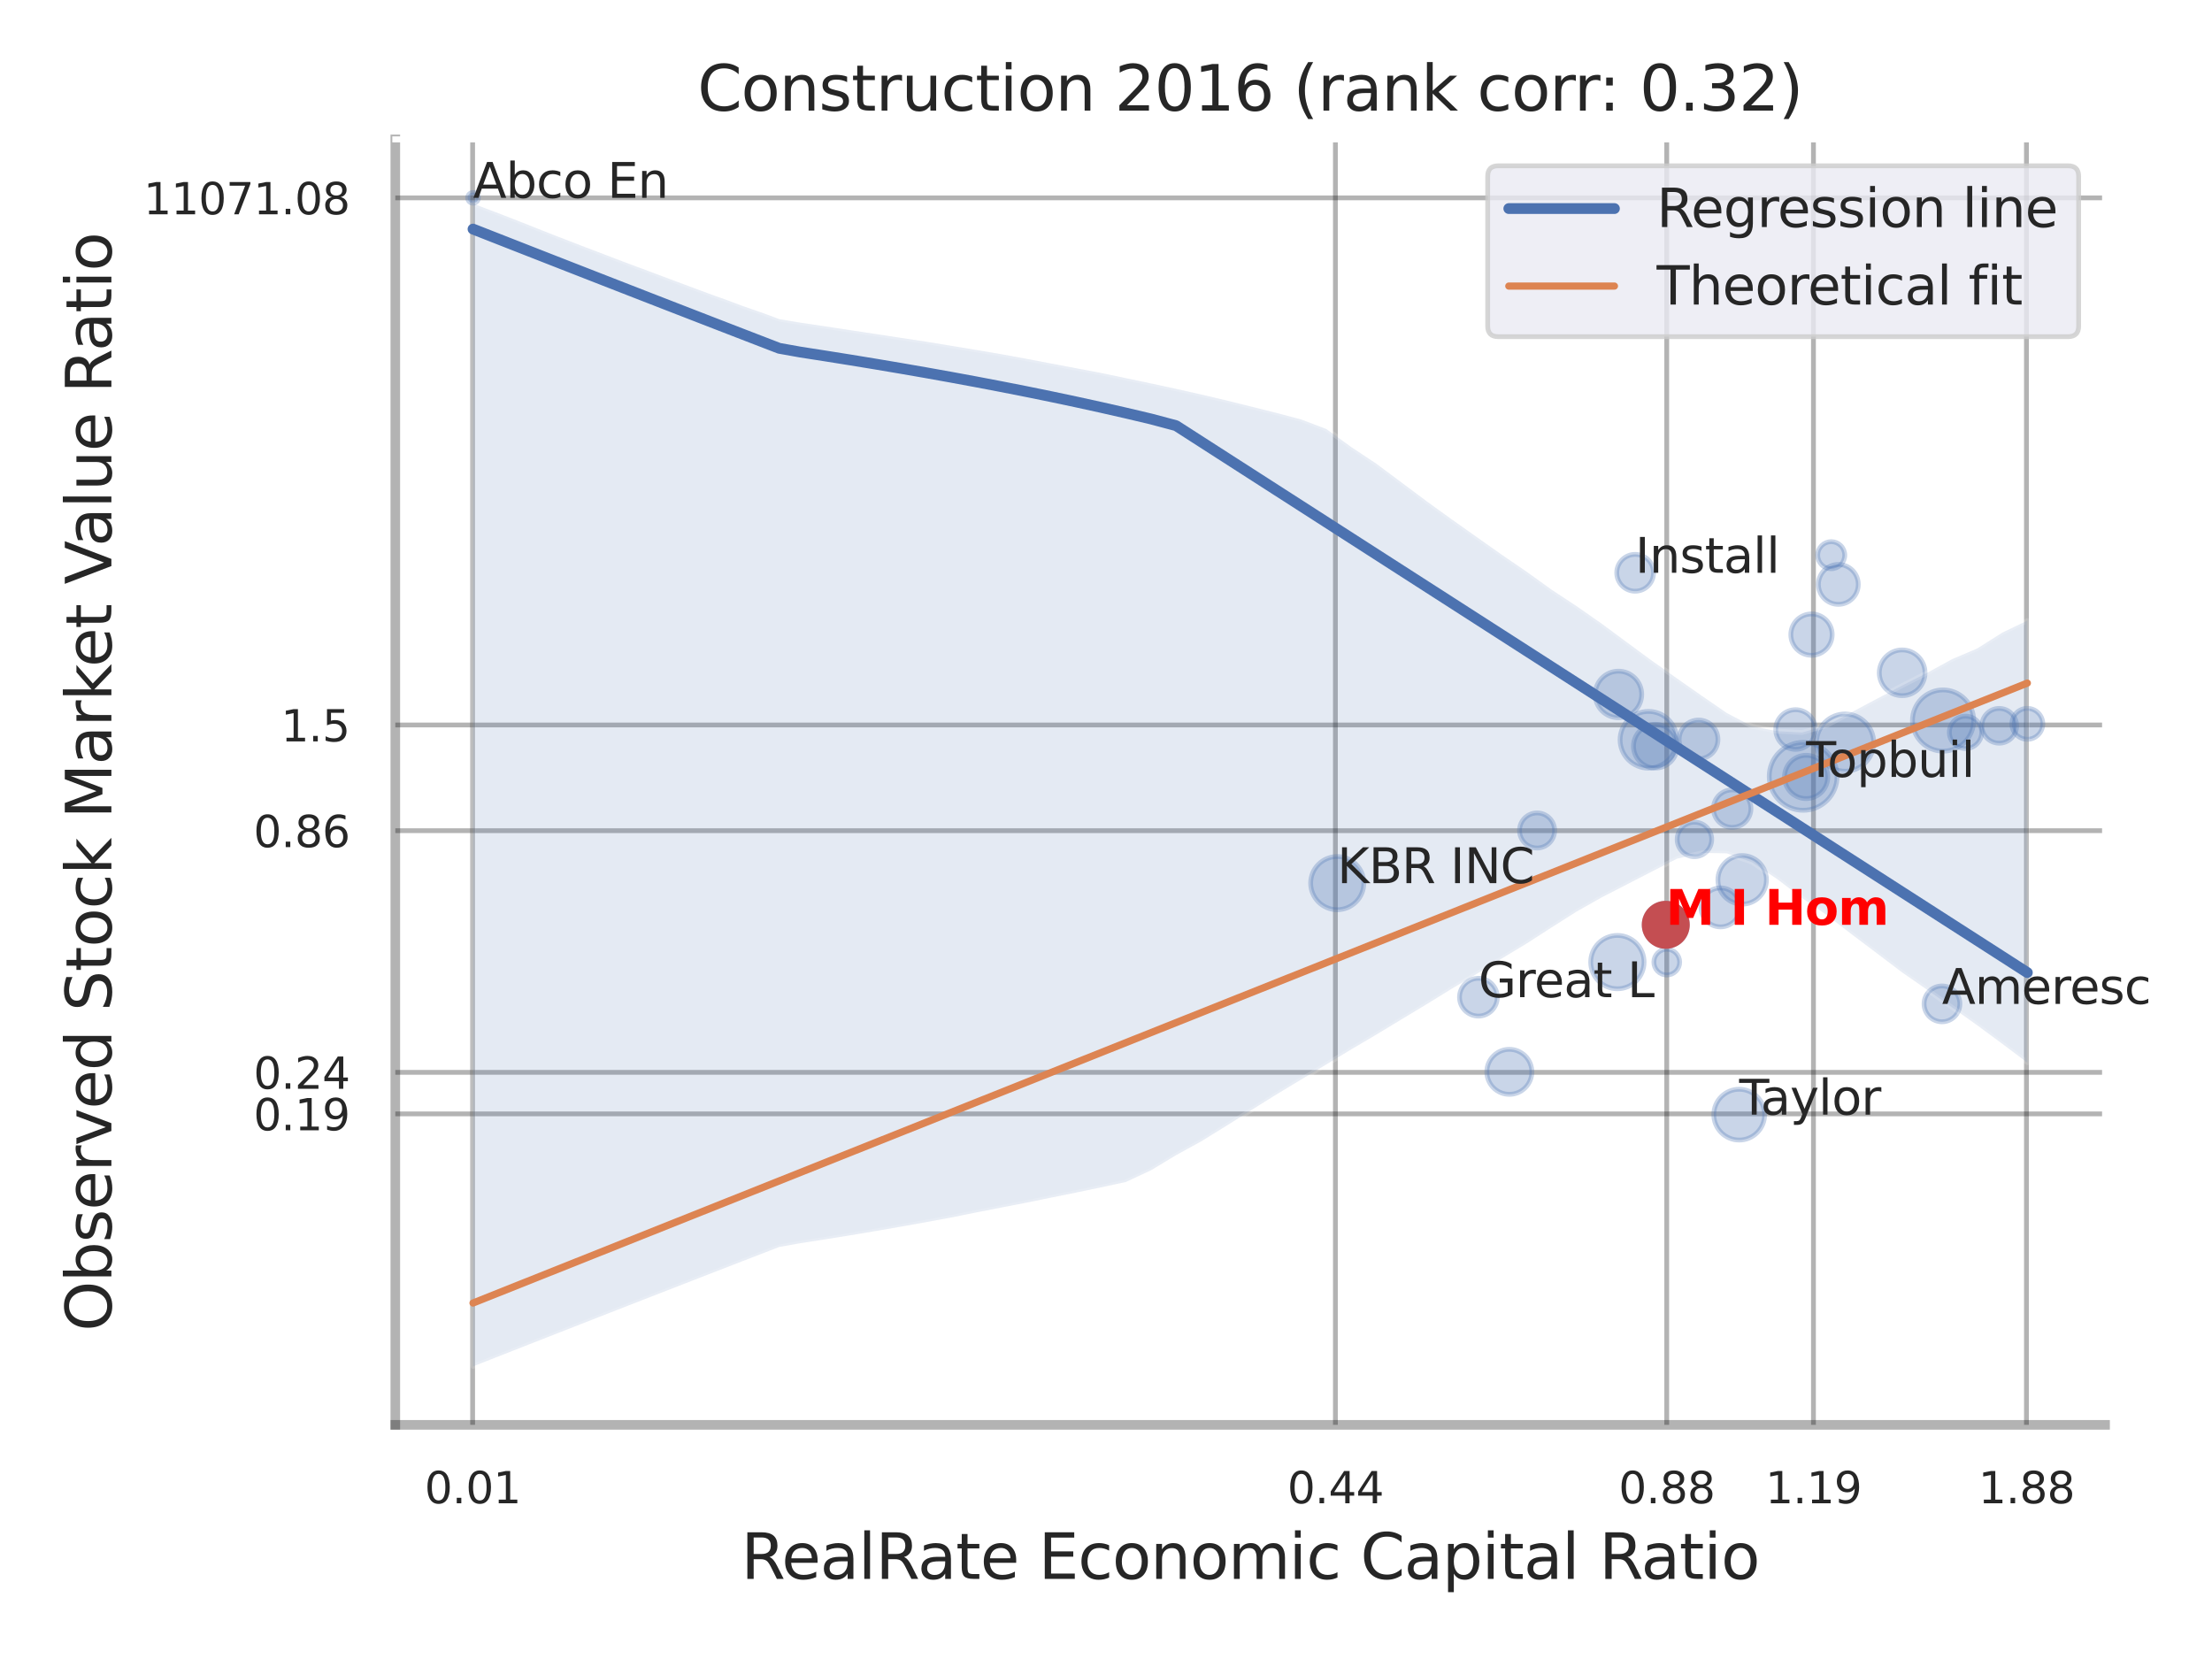 <?xml version="1.0" encoding="utf-8" standalone="no"?>
<!DOCTYPE svg PUBLIC "-//W3C//DTD SVG 1.1//EN"
  "http://www.w3.org/Graphics/SVG/1.1/DTD/svg11.dtd">
<svg xmlns:xlink="http://www.w3.org/1999/xlink" width="460.8pt" height="345.6pt" viewBox="0 0 460.8 345.6" xmlns="http://www.w3.org/2000/svg" version="1.1">
 <defs>
  <style type="text/css">*{stroke-linejoin: round; stroke-linecap: butt}</style>
 </defs>
 <g id="figure_1">
  <g id="patch_1">
   <path d="M 0 345.6 
L 460.8 345.6 
L 460.8 0 
L 0 0 
z
" style="fill: #ffffff"/>
  </g>
  <g id="axes_1">
   <g id="patch_2">
    <path d="M 82.35 296.82 
L 438.523 296.82 
L 438.523 29.04 
L 82.35 29.04 
z
" style="fill: #ffffff"/>
   </g>
   <g id="matplotlib.axis_1">
    <g id="xtick_1">
     <g id="line2d_1">
      <path d="M 98.459 296.82 
L 98.459 29.04 
" clip-path="url(#p1ffac19be1)" style="fill: none; stroke: #000000; stroke-opacity: 0.3; stroke-linecap: round"/>
     </g>
     <g id="text_1">
      <!-- 0.01 -->
      <g style="fill: #262626" transform="translate(88.439 313.159) scale(0.09 -0.09)">
       <defs>
        <path id="DejaVuSans-30" d="M 2034 4250 
Q 1547 4250 1301 3770 
Q 1056 3291 1056 2328 
Q 1056 1369 1301 889 
Q 1547 409 2034 409 
Q 2525 409 2770 889 
Q 3016 1369 3016 2328 
Q 3016 3291 2770 3770 
Q 2525 4250 2034 4250 
z
M 2034 4750 
Q 2819 4750 3233 4129 
Q 3647 3509 3647 2328 
Q 3647 1150 3233 529 
Q 2819 -91 2034 -91 
Q 1250 -91 836 529 
Q 422 1150 422 2328 
Q 422 3509 836 4129 
Q 1250 4750 2034 4750 
z
" transform="scale(0.016)"/>
        <path id="DejaVuSans-2e" d="M 684 794 
L 1344 794 
L 1344 0 
L 684 0 
L 684 794 
z
" transform="scale(0.016)"/>
        <path id="DejaVuSans-31" d="M 794 531 
L 1825 531 
L 1825 4091 
L 703 3866 
L 703 4441 
L 1819 4666 
L 2450 4666 
L 2450 531 
L 3481 531 
L 3481 0 
L 794 0 
L 794 531 
z
" transform="scale(0.016)"/>
       </defs>
       <use xlink:href="#DejaVuSans-30"/>
       <use xlink:href="#DejaVuSans-2e" x="63.623"/>
       <use xlink:href="#DejaVuSans-30" x="95.41"/>
       <use xlink:href="#DejaVuSans-31" x="159.033"/>
      </g>
     </g>
    </g>
    <g id="xtick_2">
     <g id="line2d_2">
      <path d="M 278.189 296.82 
L 278.189 29.04 
" clip-path="url(#p1ffac19be1)" style="fill: none; stroke: #000000; stroke-opacity: 0.3; stroke-linecap: round"/>
     </g>
     <g id="text_2">
      <!-- 0.44 -->
      <g style="fill: #262626" transform="translate(268.17 313.159) scale(0.09 -0.09)">
       <defs>
        <path id="DejaVuSans-34" d="M 2419 4116 
L 825 1625 
L 2419 1625 
L 2419 4116 
z
M 2253 4666 
L 3047 4666 
L 3047 1625 
L 3713 1625 
L 3713 1100 
L 3047 1100 
L 3047 0 
L 2419 0 
L 2419 1100 
L 313 1100 
L 313 1709 
L 2253 4666 
z
" transform="scale(0.016)"/>
       </defs>
       <use xlink:href="#DejaVuSans-30"/>
       <use xlink:href="#DejaVuSans-2e" x="63.623"/>
       <use xlink:href="#DejaVuSans-34" x="95.41"/>
       <use xlink:href="#DejaVuSans-34" x="159.033"/>
      </g>
     </g>
    </g>
    <g id="xtick_3">
     <g id="line2d_3">
      <path d="M 347.21 296.82 
L 347.21 29.04 
" clip-path="url(#p1ffac19be1)" style="fill: none; stroke: #000000; stroke-opacity: 0.3; stroke-linecap: round"/>
     </g>
     <g id="text_3">
      <!-- 0.88 -->
      <g style="fill: #262626" transform="translate(337.19 313.159) scale(0.09 -0.09)">
       <defs>
        <path id="DejaVuSans-38" d="M 2034 2216 
Q 1584 2216 1326 1975 
Q 1069 1734 1069 1313 
Q 1069 891 1326 650 
Q 1584 409 2034 409 
Q 2484 409 2743 651 
Q 3003 894 3003 1313 
Q 3003 1734 2745 1975 
Q 2488 2216 2034 2216 
z
M 1403 2484 
Q 997 2584 770 2862 
Q 544 3141 544 3541 
Q 544 4100 942 4425 
Q 1341 4750 2034 4750 
Q 2731 4750 3128 4425 
Q 3525 4100 3525 3541 
Q 3525 3141 3298 2862 
Q 3072 2584 2669 2484 
Q 3125 2378 3379 2068 
Q 3634 1759 3634 1313 
Q 3634 634 3220 271 
Q 2806 -91 2034 -91 
Q 1263 -91 848 271 
Q 434 634 434 1313 
Q 434 1759 690 2068 
Q 947 2378 1403 2484 
z
M 1172 3481 
Q 1172 3119 1398 2916 
Q 1625 2713 2034 2713 
Q 2441 2713 2670 2916 
Q 2900 3119 2900 3481 
Q 2900 3844 2670 4047 
Q 2441 4250 2034 4250 
Q 1625 4250 1398 4047 
Q 1172 3844 1172 3481 
z
" transform="scale(0.016)"/>
       </defs>
       <use xlink:href="#DejaVuSans-30"/>
       <use xlink:href="#DejaVuSans-2e" x="63.623"/>
       <use xlink:href="#DejaVuSans-38" x="95.41"/>
       <use xlink:href="#DejaVuSans-38" x="159.033"/>
      </g>
     </g>
    </g>
    <g id="xtick_4">
     <g id="line2d_4">
      <path d="M 377.776 296.82 
L 377.776 29.04 
" clip-path="url(#p1ffac19be1)" style="fill: none; stroke: #000000; stroke-opacity: 0.3; stroke-linecap: round"/>
     </g>
     <g id="text_4">
      <!-- 1.19 -->
      <g style="fill: #262626" transform="translate(367.757 313.159) scale(0.09 -0.09)">
       <defs>
        <path id="DejaVuSans-39" d="M 703 97 
L 703 672 
Q 941 559 1184 500 
Q 1428 441 1663 441 
Q 2288 441 2617 861 
Q 2947 1281 2994 2138 
Q 2813 1869 2534 1725 
Q 2256 1581 1919 1581 
Q 1219 1581 811 2004 
Q 403 2428 403 3163 
Q 403 3881 828 4315 
Q 1253 4750 1959 4750 
Q 2769 4750 3195 4129 
Q 3622 3509 3622 2328 
Q 3622 1225 3098 567 
Q 2575 -91 1691 -91 
Q 1453 -91 1209 -44 
Q 966 3 703 97 
z
M 1959 2075 
Q 2384 2075 2632 2365 
Q 2881 2656 2881 3163 
Q 2881 3666 2632 3958 
Q 2384 4250 1959 4250 
Q 1534 4250 1286 3958 
Q 1038 3666 1038 3163 
Q 1038 2656 1286 2365 
Q 1534 2075 1959 2075 
z
" transform="scale(0.016)"/>
       </defs>
       <use xlink:href="#DejaVuSans-31"/>
       <use xlink:href="#DejaVuSans-2e" x="63.623"/>
       <use xlink:href="#DejaVuSans-31" x="95.41"/>
       <use xlink:href="#DejaVuSans-39" x="159.033"/>
      </g>
     </g>
    </g>
    <g id="xtick_5">
     <g id="line2d_5">
      <path d="M 422.147 296.82 
L 422.147 29.04 
" clip-path="url(#p1ffac19be1)" style="fill: none; stroke: #000000; stroke-opacity: 0.3; stroke-linecap: round"/>
     </g>
     <g id="text_5">
      <!-- 1.88 -->
      <g style="fill: #262626" transform="translate(412.127 313.159) scale(0.09 -0.09)">
       <use xlink:href="#DejaVuSans-31"/>
       <use xlink:href="#DejaVuSans-2e" x="63.623"/>
       <use xlink:href="#DejaVuSans-38" x="95.41"/>
       <use xlink:href="#DejaVuSans-38" x="159.033"/>
      </g>
     </g>
    </g>
    <g id="xtick_6"/>
    <g id="xtick_7"/>
    <g id="text_6">
     <!-- RealRate Economic Capital Ratio -->
     <g style="fill: #262626" transform="translate(154.383 328.908) scale(0.13 -0.13)">
      <defs>
       <path id="DejaVuSans-52" d="M 2841 2188 
Q 3044 2119 3236 1894 
Q 3428 1669 3622 1275 
L 4263 0 
L 3584 0 
L 2988 1197 
Q 2756 1666 2539 1819 
Q 2322 1972 1947 1972 
L 1259 1972 
L 1259 0 
L 628 0 
L 628 4666 
L 2053 4666 
Q 2853 4666 3247 4331 
Q 3641 3997 3641 3322 
Q 3641 2881 3436 2590 
Q 3231 2300 2841 2188 
z
M 1259 4147 
L 1259 2491 
L 2053 2491 
Q 2509 2491 2742 2702 
Q 2975 2913 2975 3322 
Q 2975 3731 2742 3939 
Q 2509 4147 2053 4147 
L 1259 4147 
z
" transform="scale(0.016)"/>
       <path id="DejaVuSans-65" d="M 3597 1894 
L 3597 1613 
L 953 1613 
Q 991 1019 1311 708 
Q 1631 397 2203 397 
Q 2534 397 2845 478 
Q 3156 559 3463 722 
L 3463 178 
Q 3153 47 2828 -22 
Q 2503 -91 2169 -91 
Q 1331 -91 842 396 
Q 353 884 353 1716 
Q 353 2575 817 3079 
Q 1281 3584 2069 3584 
Q 2775 3584 3186 3129 
Q 3597 2675 3597 1894 
z
M 3022 2063 
Q 3016 2534 2758 2815 
Q 2500 3097 2075 3097 
Q 1594 3097 1305 2825 
Q 1016 2553 972 2059 
L 3022 2063 
z
" transform="scale(0.016)"/>
       <path id="DejaVuSans-61" d="M 2194 1759 
Q 1497 1759 1228 1600 
Q 959 1441 959 1056 
Q 959 750 1161 570 
Q 1363 391 1709 391 
Q 2188 391 2477 730 
Q 2766 1069 2766 1631 
L 2766 1759 
L 2194 1759 
z
M 3341 1997 
L 3341 0 
L 2766 0 
L 2766 531 
Q 2569 213 2275 61 
Q 1981 -91 1556 -91 
Q 1019 -91 701 211 
Q 384 513 384 1019 
Q 384 1609 779 1909 
Q 1175 2209 1959 2209 
L 2766 2209 
L 2766 2266 
Q 2766 2663 2505 2880 
Q 2244 3097 1772 3097 
Q 1472 3097 1187 3025 
Q 903 2953 641 2809 
L 641 3341 
Q 956 3463 1253 3523 
Q 1550 3584 1831 3584 
Q 2591 3584 2966 3190 
Q 3341 2797 3341 1997 
z
" transform="scale(0.016)"/>
       <path id="DejaVuSans-6c" d="M 603 4863 
L 1178 4863 
L 1178 0 
L 603 0 
L 603 4863 
z
" transform="scale(0.016)"/>
       <path id="DejaVuSans-74" d="M 1172 4494 
L 1172 3500 
L 2356 3500 
L 2356 3053 
L 1172 3053 
L 1172 1153 
Q 1172 725 1289 603 
Q 1406 481 1766 481 
L 2356 481 
L 2356 0 
L 1766 0 
Q 1100 0 847 248 
Q 594 497 594 1153 
L 594 3053 
L 172 3053 
L 172 3500 
L 594 3500 
L 594 4494 
L 1172 4494 
z
" transform="scale(0.016)"/>
       <path id="DejaVuSans-20" transform="scale(0.016)"/>
       <path id="DejaVuSans-45" d="M 628 4666 
L 3578 4666 
L 3578 4134 
L 1259 4134 
L 1259 2753 
L 3481 2753 
L 3481 2222 
L 1259 2222 
L 1259 531 
L 3634 531 
L 3634 0 
L 628 0 
L 628 4666 
z
" transform="scale(0.016)"/>
       <path id="DejaVuSans-63" d="M 3122 3366 
L 3122 2828 
Q 2878 2963 2633 3030 
Q 2388 3097 2138 3097 
Q 1578 3097 1268 2742 
Q 959 2388 959 1747 
Q 959 1106 1268 751 
Q 1578 397 2138 397 
Q 2388 397 2633 464 
Q 2878 531 3122 666 
L 3122 134 
Q 2881 22 2623 -34 
Q 2366 -91 2075 -91 
Q 1284 -91 818 406 
Q 353 903 353 1747 
Q 353 2603 823 3093 
Q 1294 3584 2113 3584 
Q 2378 3584 2631 3529 
Q 2884 3475 3122 3366 
z
" transform="scale(0.016)"/>
       <path id="DejaVuSans-6f" d="M 1959 3097 
Q 1497 3097 1228 2736 
Q 959 2375 959 1747 
Q 959 1119 1226 758 
Q 1494 397 1959 397 
Q 2419 397 2687 759 
Q 2956 1122 2956 1747 
Q 2956 2369 2687 2733 
Q 2419 3097 1959 3097 
z
M 1959 3584 
Q 2709 3584 3137 3096 
Q 3566 2609 3566 1747 
Q 3566 888 3137 398 
Q 2709 -91 1959 -91 
Q 1206 -91 779 398 
Q 353 888 353 1747 
Q 353 2609 779 3096 
Q 1206 3584 1959 3584 
z
" transform="scale(0.016)"/>
       <path id="DejaVuSans-6e" d="M 3513 2113 
L 3513 0 
L 2938 0 
L 2938 2094 
Q 2938 2591 2744 2837 
Q 2550 3084 2163 3084 
Q 1697 3084 1428 2787 
Q 1159 2491 1159 1978 
L 1159 0 
L 581 0 
L 581 3500 
L 1159 3500 
L 1159 2956 
Q 1366 3272 1645 3428 
Q 1925 3584 2291 3584 
Q 2894 3584 3203 3211 
Q 3513 2838 3513 2113 
z
" transform="scale(0.016)"/>
       <path id="DejaVuSans-6d" d="M 3328 2828 
Q 3544 3216 3844 3400 
Q 4144 3584 4550 3584 
Q 5097 3584 5394 3201 
Q 5691 2819 5691 2113 
L 5691 0 
L 5113 0 
L 5113 2094 
Q 5113 2597 4934 2840 
Q 4756 3084 4391 3084 
Q 3944 3084 3684 2787 
Q 3425 2491 3425 1978 
L 3425 0 
L 2847 0 
L 2847 2094 
Q 2847 2600 2669 2842 
Q 2491 3084 2119 3084 
Q 1678 3084 1418 2786 
Q 1159 2488 1159 1978 
L 1159 0 
L 581 0 
L 581 3500 
L 1159 3500 
L 1159 2956 
Q 1356 3278 1631 3431 
Q 1906 3584 2284 3584 
Q 2666 3584 2933 3390 
Q 3200 3197 3328 2828 
z
" transform="scale(0.016)"/>
       <path id="DejaVuSans-69" d="M 603 3500 
L 1178 3500 
L 1178 0 
L 603 0 
L 603 3500 
z
M 603 4863 
L 1178 4863 
L 1178 4134 
L 603 4134 
L 603 4863 
z
" transform="scale(0.016)"/>
       <path id="DejaVuSans-43" d="M 4122 4306 
L 4122 3641 
Q 3803 3938 3442 4084 
Q 3081 4231 2675 4231 
Q 1875 4231 1450 3742 
Q 1025 3253 1025 2328 
Q 1025 1406 1450 917 
Q 1875 428 2675 428 
Q 3081 428 3442 575 
Q 3803 722 4122 1019 
L 4122 359 
Q 3791 134 3420 21 
Q 3050 -91 2638 -91 
Q 1578 -91 968 557 
Q 359 1206 359 2328 
Q 359 3453 968 4101 
Q 1578 4750 2638 4750 
Q 3056 4750 3426 4639 
Q 3797 4528 4122 4306 
z
" transform="scale(0.016)"/>
       <path id="DejaVuSans-70" d="M 1159 525 
L 1159 -1331 
L 581 -1331 
L 581 3500 
L 1159 3500 
L 1159 2969 
Q 1341 3281 1617 3432 
Q 1894 3584 2278 3584 
Q 2916 3584 3314 3078 
Q 3713 2572 3713 1747 
Q 3713 922 3314 415 
Q 2916 -91 2278 -91 
Q 1894 -91 1617 61 
Q 1341 213 1159 525 
z
M 3116 1747 
Q 3116 2381 2855 2742 
Q 2594 3103 2138 3103 
Q 1681 3103 1420 2742 
Q 1159 2381 1159 1747 
Q 1159 1113 1420 752 
Q 1681 391 2138 391 
Q 2594 391 2855 752 
Q 3116 1113 3116 1747 
z
" transform="scale(0.016)"/>
      </defs>
      <use xlink:href="#DejaVuSans-52"/>
      <use xlink:href="#DejaVuSans-65" x="64.982"/>
      <use xlink:href="#DejaVuSans-61" x="126.506"/>
      <use xlink:href="#DejaVuSans-6c" x="187.785"/>
      <use xlink:href="#DejaVuSans-52" x="215.568"/>
      <use xlink:href="#DejaVuSans-61" x="282.801"/>
      <use xlink:href="#DejaVuSans-74" x="344.08"/>
      <use xlink:href="#DejaVuSans-65" x="383.289"/>
      <use xlink:href="#DejaVuSans-20" x="444.812"/>
      <use xlink:href="#DejaVuSans-45" x="476.6"/>
      <use xlink:href="#DejaVuSans-63" x="539.783"/>
      <use xlink:href="#DejaVuSans-6f" x="594.764"/>
      <use xlink:href="#DejaVuSans-6e" x="655.945"/>
      <use xlink:href="#DejaVuSans-6f" x="719.324"/>
      <use xlink:href="#DejaVuSans-6d" x="780.506"/>
      <use xlink:href="#DejaVuSans-69" x="877.918"/>
      <use xlink:href="#DejaVuSans-63" x="905.701"/>
      <use xlink:href="#DejaVuSans-20" x="960.682"/>
      <use xlink:href="#DejaVuSans-43" x="992.469"/>
      <use xlink:href="#DejaVuSans-61" x="1062.293"/>
      <use xlink:href="#DejaVuSans-70" x="1123.572"/>
      <use xlink:href="#DejaVuSans-69" x="1187.049"/>
      <use xlink:href="#DejaVuSans-74" x="1214.832"/>
      <use xlink:href="#DejaVuSans-61" x="1254.041"/>
      <use xlink:href="#DejaVuSans-6c" x="1315.32"/>
      <use xlink:href="#DejaVuSans-20" x="1343.104"/>
      <use xlink:href="#DejaVuSans-52" x="1374.891"/>
      <use xlink:href="#DejaVuSans-61" x="1442.123"/>
      <use xlink:href="#DejaVuSans-74" x="1503.402"/>
      <use xlink:href="#DejaVuSans-69" x="1542.611"/>
      <use xlink:href="#DejaVuSans-6f" x="1570.395"/>
     </g>
    </g>
   </g>
   <g id="matplotlib.axis_2">
    <g id="ytick_1">
     <g id="line2d_6">
      <path d="M 82.35 232.038 
L 438.523 232.038 
" clip-path="url(#p1ffac19be1)" style="fill: none; stroke: #000000; stroke-opacity: 0.3; stroke-linecap: round"/>
     </g>
     <g id="text_7">
      <!-- 0.19 -->
      <g style="fill: #262626" transform="translate(52.811 235.458) scale(0.09 -0.09)">
       <use xlink:href="#DejaVuSans-30"/>
       <use xlink:href="#DejaVuSans-2e" x="63.623"/>
       <use xlink:href="#DejaVuSans-31" x="95.41"/>
       <use xlink:href="#DejaVuSans-39" x="159.033"/>
      </g>
     </g>
    </g>
    <g id="ytick_2">
     <g id="line2d_7">
      <path d="M 82.35 223.387 
L 438.523 223.387 
" clip-path="url(#p1ffac19be1)" style="fill: none; stroke: #000000; stroke-opacity: 0.3; stroke-linecap: round"/>
     </g>
     <g id="text_8">
      <!-- 0.24 -->
      <g style="fill: #262626" transform="translate(52.811 226.806) scale(0.09 -0.09)">
       <defs>
        <path id="DejaVuSans-32" d="M 1228 531 
L 3431 531 
L 3431 0 
L 469 0 
L 469 531 
Q 828 903 1448 1529 
Q 2069 2156 2228 2338 
Q 2531 2678 2651 2914 
Q 2772 3150 2772 3378 
Q 2772 3750 2511 3984 
Q 2250 4219 1831 4219 
Q 1534 4219 1204 4116 
Q 875 4013 500 3803 
L 500 4441 
Q 881 4594 1212 4672 
Q 1544 4750 1819 4750 
Q 2544 4750 2975 4387 
Q 3406 4025 3406 3419 
Q 3406 3131 3298 2873 
Q 3191 2616 2906 2266 
Q 2828 2175 2409 1742 
Q 1991 1309 1228 531 
z
" transform="scale(0.016)"/>
       </defs>
       <use xlink:href="#DejaVuSans-30"/>
       <use xlink:href="#DejaVuSans-2e" x="63.623"/>
       <use xlink:href="#DejaVuSans-32" x="95.41"/>
       <use xlink:href="#DejaVuSans-34" x="159.033"/>
      </g>
     </g>
    </g>
    <g id="ytick_3">
     <g id="line2d_8">
      <path d="M 82.35 173.049 
L 438.523 173.049 
" clip-path="url(#p1ffac19be1)" style="fill: none; stroke: #000000; stroke-opacity: 0.3; stroke-linecap: round"/>
     </g>
     <g id="text_9">
      <!-- 0.86 -->
      <g style="fill: #262626" transform="translate(52.811 176.469) scale(0.09 -0.09)">
       <defs>
        <path id="DejaVuSans-36" d="M 2113 2584 
Q 1688 2584 1439 2293 
Q 1191 2003 1191 1497 
Q 1191 994 1439 701 
Q 1688 409 2113 409 
Q 2538 409 2786 701 
Q 3034 994 3034 1497 
Q 3034 2003 2786 2293 
Q 2538 2584 2113 2584 
z
M 3366 4563 
L 3366 3988 
Q 3128 4100 2886 4159 
Q 2644 4219 2406 4219 
Q 1781 4219 1451 3797 
Q 1122 3375 1075 2522 
Q 1259 2794 1537 2939 
Q 1816 3084 2150 3084 
Q 2853 3084 3261 2657 
Q 3669 2231 3669 1497 
Q 3669 778 3244 343 
Q 2819 -91 2113 -91 
Q 1303 -91 875 529 
Q 447 1150 447 2328 
Q 447 3434 972 4092 
Q 1497 4750 2381 4750 
Q 2619 4750 2861 4703 
Q 3103 4656 3366 4563 
z
" transform="scale(0.016)"/>
       </defs>
       <use xlink:href="#DejaVuSans-30"/>
       <use xlink:href="#DejaVuSans-2e" x="63.623"/>
       <use xlink:href="#DejaVuSans-38" x="95.41"/>
       <use xlink:href="#DejaVuSans-36" x="159.033"/>
      </g>
     </g>
    </g>
    <g id="ytick_4">
     <g id="line2d_9">
      <path d="M 82.35 151.027 
L 438.523 151.027 
" clip-path="url(#p1ffac19be1)" style="fill: none; stroke: #000000; stroke-opacity: 0.3; stroke-linecap: round"/>
     </g>
     <g id="text_10">
      <!-- 1.5 -->
      <g style="fill: #262626" transform="translate(58.537 154.446) scale(0.09 -0.09)">
       <defs>
        <path id="DejaVuSans-35" d="M 691 4666 
L 3169 4666 
L 3169 4134 
L 1269 4134 
L 1269 2991 
Q 1406 3038 1543 3061 
Q 1681 3084 1819 3084 
Q 2600 3084 3056 2656 
Q 3513 2228 3513 1497 
Q 3513 744 3044 326 
Q 2575 -91 1722 -91 
Q 1428 -91 1123 -41 
Q 819 9 494 109 
L 494 744 
Q 775 591 1075 516 
Q 1375 441 1709 441 
Q 2250 441 2565 725 
Q 2881 1009 2881 1497 
Q 2881 1984 2565 2268 
Q 2250 2553 1709 2553 
Q 1456 2553 1204 2497 
Q 953 2441 691 2322 
L 691 4666 
z
" transform="scale(0.016)"/>
       </defs>
       <use xlink:href="#DejaVuSans-31"/>
       <use xlink:href="#DejaVuSans-2e" x="63.623"/>
       <use xlink:href="#DejaVuSans-35" x="95.41"/>
      </g>
     </g>
    </g>
    <g id="ytick_5">
     <g id="line2d_10">
      <path d="M 82.35 41.219 
L 438.523 41.219 
" clip-path="url(#p1ffac19be1)" style="fill: none; stroke: #000000; stroke-opacity: 0.3; stroke-linecap: round"/>
     </g>
     <g id="text_11">
      <!-- 11071.08 -->
      <g style="fill: #262626" transform="translate(29.906 44.638) scale(0.09 -0.09)">
       <defs>
        <path id="DejaVuSans-37" d="M 525 4666 
L 3525 4666 
L 3525 4397 
L 1831 0 
L 1172 0 
L 2766 4134 
L 525 4134 
L 525 4666 
z
" transform="scale(0.016)"/>
       </defs>
       <use xlink:href="#DejaVuSans-31"/>
       <use xlink:href="#DejaVuSans-31" x="63.623"/>
       <use xlink:href="#DejaVuSans-30" x="127.246"/>
       <use xlink:href="#DejaVuSans-37" x="190.869"/>
       <use xlink:href="#DejaVuSans-31" x="254.492"/>
       <use xlink:href="#DejaVuSans-2e" x="318.115"/>
       <use xlink:href="#DejaVuSans-30" x="349.902"/>
       <use xlink:href="#DejaVuSans-38" x="413.525"/>
      </g>
     </g>
    </g>
    <g id="ytick_6"/>
    <g id="ytick_7"/>
    <g id="ytick_8"/>
    <g id="ytick_9"/>
    <g id="ytick_10"/>
    <g id="text_12">
     <!-- Observed Stock Market Value Ratio -->
     <g style="fill: #262626" transform="translate(23.202 277.332) rotate(-90) scale(0.13 -0.13)">
      <defs>
       <path id="DejaVuSans-4f" d="M 2522 4238 
Q 1834 4238 1429 3725 
Q 1025 3213 1025 2328 
Q 1025 1447 1429 934 
Q 1834 422 2522 422 
Q 3209 422 3611 934 
Q 4013 1447 4013 2328 
Q 4013 3213 3611 3725 
Q 3209 4238 2522 4238 
z
M 2522 4750 
Q 3503 4750 4090 4092 
Q 4678 3434 4678 2328 
Q 4678 1225 4090 567 
Q 3503 -91 2522 -91 
Q 1538 -91 948 565 
Q 359 1222 359 2328 
Q 359 3434 948 4092 
Q 1538 4750 2522 4750 
z
" transform="scale(0.016)"/>
       <path id="DejaVuSans-62" d="M 3116 1747 
Q 3116 2381 2855 2742 
Q 2594 3103 2138 3103 
Q 1681 3103 1420 2742 
Q 1159 2381 1159 1747 
Q 1159 1113 1420 752 
Q 1681 391 2138 391 
Q 2594 391 2855 752 
Q 3116 1113 3116 1747 
z
M 1159 2969 
Q 1341 3281 1617 3432 
Q 1894 3584 2278 3584 
Q 2916 3584 3314 3078 
Q 3713 2572 3713 1747 
Q 3713 922 3314 415 
Q 2916 -91 2278 -91 
Q 1894 -91 1617 61 
Q 1341 213 1159 525 
L 1159 0 
L 581 0 
L 581 4863 
L 1159 4863 
L 1159 2969 
z
" transform="scale(0.016)"/>
       <path id="DejaVuSans-73" d="M 2834 3397 
L 2834 2853 
Q 2591 2978 2328 3040 
Q 2066 3103 1784 3103 
Q 1356 3103 1142 2972 
Q 928 2841 928 2578 
Q 928 2378 1081 2264 
Q 1234 2150 1697 2047 
L 1894 2003 
Q 2506 1872 2764 1633 
Q 3022 1394 3022 966 
Q 3022 478 2636 193 
Q 2250 -91 1575 -91 
Q 1294 -91 989 -36 
Q 684 19 347 128 
L 347 722 
Q 666 556 975 473 
Q 1284 391 1588 391 
Q 1994 391 2212 530 
Q 2431 669 2431 922 
Q 2431 1156 2273 1281 
Q 2116 1406 1581 1522 
L 1381 1569 
Q 847 1681 609 1914 
Q 372 2147 372 2553 
Q 372 3047 722 3315 
Q 1072 3584 1716 3584 
Q 2034 3584 2315 3537 
Q 2597 3491 2834 3397 
z
" transform="scale(0.016)"/>
       <path id="DejaVuSans-72" d="M 2631 2963 
Q 2534 3019 2420 3045 
Q 2306 3072 2169 3072 
Q 1681 3072 1420 2755 
Q 1159 2438 1159 1844 
L 1159 0 
L 581 0 
L 581 3500 
L 1159 3500 
L 1159 2956 
Q 1341 3275 1631 3429 
Q 1922 3584 2338 3584 
Q 2397 3584 2469 3576 
Q 2541 3569 2628 3553 
L 2631 2963 
z
" transform="scale(0.016)"/>
       <path id="DejaVuSans-76" d="M 191 3500 
L 800 3500 
L 1894 563 
L 2988 3500 
L 3597 3500 
L 2284 0 
L 1503 0 
L 191 3500 
z
" transform="scale(0.016)"/>
       <path id="DejaVuSans-64" d="M 2906 2969 
L 2906 4863 
L 3481 4863 
L 3481 0 
L 2906 0 
L 2906 525 
Q 2725 213 2448 61 
Q 2172 -91 1784 -91 
Q 1150 -91 751 415 
Q 353 922 353 1747 
Q 353 2572 751 3078 
Q 1150 3584 1784 3584 
Q 2172 3584 2448 3432 
Q 2725 3281 2906 2969 
z
M 947 1747 
Q 947 1113 1208 752 
Q 1469 391 1925 391 
Q 2381 391 2643 752 
Q 2906 1113 2906 1747 
Q 2906 2381 2643 2742 
Q 2381 3103 1925 3103 
Q 1469 3103 1208 2742 
Q 947 2381 947 1747 
z
" transform="scale(0.016)"/>
       <path id="DejaVuSans-53" d="M 3425 4513 
L 3425 3897 
Q 3066 4069 2747 4153 
Q 2428 4238 2131 4238 
Q 1616 4238 1336 4038 
Q 1056 3838 1056 3469 
Q 1056 3159 1242 3001 
Q 1428 2844 1947 2747 
L 2328 2669 
Q 3034 2534 3370 2195 
Q 3706 1856 3706 1288 
Q 3706 609 3251 259 
Q 2797 -91 1919 -91 
Q 1588 -91 1214 -16 
Q 841 59 441 206 
L 441 856 
Q 825 641 1194 531 
Q 1563 422 1919 422 
Q 2459 422 2753 634 
Q 3047 847 3047 1241 
Q 3047 1584 2836 1778 
Q 2625 1972 2144 2069 
L 1759 2144 
Q 1053 2284 737 2584 
Q 422 2884 422 3419 
Q 422 4038 858 4394 
Q 1294 4750 2059 4750 
Q 2388 4750 2728 4690 
Q 3069 4631 3425 4513 
z
" transform="scale(0.016)"/>
       <path id="DejaVuSans-6b" d="M 581 4863 
L 1159 4863 
L 1159 1991 
L 2875 3500 
L 3609 3500 
L 1753 1863 
L 3688 0 
L 2938 0 
L 1159 1709 
L 1159 0 
L 581 0 
L 581 4863 
z
" transform="scale(0.016)"/>
       <path id="DejaVuSans-4d" d="M 628 4666 
L 1569 4666 
L 2759 1491 
L 3956 4666 
L 4897 4666 
L 4897 0 
L 4281 0 
L 4281 4097 
L 3078 897 
L 2444 897 
L 1241 4097 
L 1241 0 
L 628 0 
L 628 4666 
z
" transform="scale(0.016)"/>
       <path id="DejaVuSans-56" d="M 1831 0 
L 50 4666 
L 709 4666 
L 2188 738 
L 3669 4666 
L 4325 4666 
L 2547 0 
L 1831 0 
z
" transform="scale(0.016)"/>
       <path id="DejaVuSans-75" d="M 544 1381 
L 544 3500 
L 1119 3500 
L 1119 1403 
Q 1119 906 1312 657 
Q 1506 409 1894 409 
Q 2359 409 2629 706 
Q 2900 1003 2900 1516 
L 2900 3500 
L 3475 3500 
L 3475 0 
L 2900 0 
L 2900 538 
Q 2691 219 2414 64 
Q 2138 -91 1772 -91 
Q 1169 -91 856 284 
Q 544 659 544 1381 
z
M 1991 3584 
L 1991 3584 
z
" transform="scale(0.016)"/>
      </defs>
      <use xlink:href="#DejaVuSans-4f"/>
      <use xlink:href="#DejaVuSans-62" x="78.711"/>
      <use xlink:href="#DejaVuSans-73" x="142.188"/>
      <use xlink:href="#DejaVuSans-65" x="194.287"/>
      <use xlink:href="#DejaVuSans-72" x="255.811"/>
      <use xlink:href="#DejaVuSans-76" x="296.924"/>
      <use xlink:href="#DejaVuSans-65" x="356.104"/>
      <use xlink:href="#DejaVuSans-64" x="417.627"/>
      <use xlink:href="#DejaVuSans-20" x="481.104"/>
      <use xlink:href="#DejaVuSans-53" x="512.891"/>
      <use xlink:href="#DejaVuSans-74" x="576.367"/>
      <use xlink:href="#DejaVuSans-6f" x="615.576"/>
      <use xlink:href="#DejaVuSans-63" x="676.758"/>
      <use xlink:href="#DejaVuSans-6b" x="731.738"/>
      <use xlink:href="#DejaVuSans-20" x="789.648"/>
      <use xlink:href="#DejaVuSans-4d" x="821.436"/>
      <use xlink:href="#DejaVuSans-61" x="907.715"/>
      <use xlink:href="#DejaVuSans-72" x="968.994"/>
      <use xlink:href="#DejaVuSans-6b" x="1010.107"/>
      <use xlink:href="#DejaVuSans-65" x="1064.393"/>
      <use xlink:href="#DejaVuSans-74" x="1125.916"/>
      <use xlink:href="#DejaVuSans-20" x="1165.125"/>
      <use xlink:href="#DejaVuSans-56" x="1196.912"/>
      <use xlink:href="#DejaVuSans-61" x="1257.57"/>
      <use xlink:href="#DejaVuSans-6c" x="1318.85"/>
      <use xlink:href="#DejaVuSans-75" x="1346.633"/>
      <use xlink:href="#DejaVuSans-65" x="1410.012"/>
      <use xlink:href="#DejaVuSans-20" x="1471.535"/>
      <use xlink:href="#DejaVuSans-52" x="1503.322"/>
      <use xlink:href="#DejaVuSans-61" x="1570.555"/>
      <use xlink:href="#DejaVuSans-74" x="1631.834"/>
      <use xlink:href="#DejaVuSans-69" x="1671.043"/>
      <use xlink:href="#DejaVuSans-6f" x="1698.826"/>
     </g>
    </g>
   </g>
   <g id="PathCollection_1">
    <path d="M 404.778 156.48 
C 406.47 156.48 408.093 155.808 409.289 154.612 
C 410.486 153.415 411.158 151.792 411.158 150.1 
C 411.158 148.408 410.486 146.785 409.289 145.589 
C 408.093 144.393 406.47 143.72 404.778 143.72 
C 403.086 143.72 401.463 144.393 400.267 145.589 
C 399.07 146.785 398.398 148.408 398.398 150.1 
C 398.398 151.792 399.07 153.415 400.267 154.612 
C 401.463 155.808 403.086 156.48 404.778 156.48 
z
" clip-path="url(#p1ffac19be1)" style="fill: #4c72b0; fill-opacity: 0.3; stroke: #4c72b0; stroke-opacity: 0.3"/>
    <path d="M 337.153 149.512 
C 338.438 149.512 339.672 149.001 340.581 148.092 
C 341.49 147.182 342.001 145.949 342.001 144.663 
C 342.001 143.378 341.49 142.145 340.581 141.235 
C 339.672 140.326 338.438 139.815 337.153 139.815 
C 335.867 139.815 334.634 140.326 333.725 141.235 
C 332.815 142.145 332.305 143.378 332.305 144.663 
C 332.305 145.949 332.815 147.182 333.725 148.092 
C 334.634 149.001 335.867 149.512 337.153 149.512 
z
" clip-path="url(#p1ffac19be1)" style="fill: #4c72b0; fill-opacity: 0.3; stroke: #4c72b0; stroke-opacity: 0.3"/>
    <path d="M 336.932 205.98 
C 338.406 205.98 339.82 205.395 340.862 204.352 
C 341.904 203.31 342.49 201.896 342.49 200.422 
C 342.49 198.948 341.904 197.534 340.862 196.492 
C 339.82 195.45 338.406 194.864 336.932 194.864 
C 335.458 194.864 334.044 195.45 333.002 196.492 
C 331.959 197.534 331.374 198.948 331.374 200.422 
C 331.374 201.896 331.959 203.31 333.002 204.352 
C 334.044 205.395 335.458 205.98 336.932 205.98 
z
" clip-path="url(#p1ffac19be1)" style="fill: #4c72b0; fill-opacity: 0.3; stroke: #4c72b0; stroke-opacity: 0.3"/>
    <path d="M 422.333 154.009 
C 423.187 154.009 424.006 153.669 424.61 153.065 
C 425.214 152.461 425.553 151.642 425.553 150.788 
C 425.553 149.934 425.214 149.115 424.61 148.511 
C 424.006 147.907 423.187 147.568 422.333 147.568 
C 421.479 147.568 420.66 147.907 420.056 148.511 
C 419.452 149.115 419.113 149.934 419.113 150.788 
C 419.113 151.642 419.452 152.461 420.056 153.065 
C 420.66 153.669 421.479 154.009 422.333 154.009 
z
" clip-path="url(#p1ffac19be1)" style="fill: #4c72b0; fill-opacity: 0.3; stroke: #4c72b0; stroke-opacity: 0.3"/>
    <path d="M 381.477 118.476 
C 382.225 118.476 382.942 118.178 383.471 117.65 
C 383.999 117.121 384.296 116.404 384.296 115.656 
C 384.296 114.908 383.999 114.191 383.471 113.662 
C 382.942 113.133 382.225 112.836 381.477 112.836 
C 380.729 112.836 380.012 113.133 379.483 113.662 
C 378.954 114.191 378.657 114.908 378.657 115.656 
C 378.657 116.404 378.954 117.121 379.483 117.65 
C 380.012 118.178 380.729 118.476 381.477 118.476 
z
" clip-path="url(#p1ffac19be1)" style="fill: #4c72b0; fill-opacity: 0.3; stroke: #4c72b0; stroke-opacity: 0.3"/>
    <path d="M 343.406 160.022 
C 344.974 160.022 346.478 159.399 347.587 158.29 
C 348.696 157.181 349.319 155.677 349.319 154.109 
C 349.319 152.541 348.696 151.037 347.587 149.928 
C 346.478 148.82 344.974 148.197 343.406 148.197 
C 341.838 148.197 340.334 148.82 339.225 149.928 
C 338.116 151.037 337.493 152.541 337.493 154.109 
C 337.493 155.677 338.116 157.181 339.225 158.29 
C 340.334 159.399 341.838 160.022 343.406 160.022 
z
" clip-path="url(#p1ffac19be1)" style="fill: #4c72b0; fill-opacity: 0.3; stroke: #4c72b0; stroke-opacity: 0.3"/>
    <path d="M 353.837 158.087 
C 354.91 158.087 355.938 157.661 356.697 156.902 
C 357.455 156.144 357.881 155.115 357.881 154.042 
C 357.881 152.97 357.455 151.941 356.697 151.182 
C 355.938 150.424 354.91 149.998 353.837 149.998 
C 352.764 149.998 351.735 150.424 350.977 151.182 
C 350.219 151.941 349.792 152.97 349.792 154.042 
C 349.792 155.115 350.219 156.144 350.977 156.902 
C 351.735 157.661 352.764 158.087 353.837 158.087 
z
" clip-path="url(#p1ffac19be1)" style="fill: #4c72b0; fill-opacity: 0.3; stroke: #4c72b0; stroke-opacity: 0.3"/>
    <path d="M 347.009 197.155 
C 348.202 197.155 349.346 196.681 350.19 195.837 
C 351.034 194.993 351.508 193.849 351.508 192.656 
C 351.508 191.463 351.034 190.319 350.19 189.475 
C 349.346 188.631 348.202 188.157 347.009 188.157 
C 345.816 188.157 344.671 188.631 343.828 189.475 
C 342.984 190.319 342.51 191.463 342.51 192.656 
C 342.51 193.849 342.984 194.993 343.828 195.837 
C 344.671 196.681 345.816 197.155 347.009 197.155 
z
" clip-path="url(#p1ffac19be1)" style="fill: #4c72b0; fill-opacity: 0.3; stroke: #4c72b0; stroke-opacity: 0.3"/>
    <path d="M 362.929 188.343 
C 364.27 188.343 365.555 187.81 366.503 186.862 
C 367.451 185.914 367.984 184.628 367.984 183.287 
C 367.984 181.947 367.451 180.661 366.503 179.713 
C 365.555 178.765 364.27 178.232 362.929 178.232 
C 361.588 178.232 360.302 178.765 359.354 179.713 
C 358.406 180.661 357.874 181.947 357.874 183.287 
C 357.874 184.628 358.406 185.914 359.354 186.862 
C 360.302 187.81 361.588 188.343 362.929 188.343 
z
" clip-path="url(#p1ffac19be1)" style="fill: #4c72b0; fill-opacity: 0.3; stroke: #4c72b0; stroke-opacity: 0.3"/>
    <path d="M 396.255 144.922 
C 397.519 144.922 398.73 144.42 399.624 143.527 
C 400.517 142.634 401.019 141.422 401.019 140.158 
C 401.019 138.895 400.517 137.683 399.624 136.79 
C 398.73 135.896 397.519 135.394 396.255 135.394 
C 394.992 135.394 393.78 135.896 392.886 136.79 
C 391.993 137.683 391.491 138.895 391.491 140.158 
C 391.491 141.422 391.993 142.634 392.886 143.527 
C 393.78 144.42 394.992 144.922 396.255 144.922 
z
" clip-path="url(#p1ffac19be1)" style="fill: #4c72b0; fill-opacity: 0.3; stroke: #4c72b0; stroke-opacity: 0.3"/>
    <path d="M 374.044 156.098 
C 375.139 156.098 376.188 155.663 376.962 154.889 
C 377.736 154.115 378.171 153.066 378.171 151.971 
C 378.171 150.877 377.736 149.827 376.962 149.054 
C 376.188 148.28 375.139 147.845 374.044 147.845 
C 372.95 147.845 371.9 148.28 371.126 149.054 
C 370.353 149.827 369.918 150.877 369.918 151.971 
C 369.918 153.066 370.353 154.115 371.126 154.889 
C 371.9 155.663 372.95 156.098 374.044 156.098 
z
" clip-path="url(#p1ffac19be1)" style="fill: #4c72b0; fill-opacity: 0.3; stroke: #4c72b0; stroke-opacity: 0.3"/>
    <path d="M 320.2 176.656 
C 321.169 176.656 322.099 176.271 322.784 175.586 
C 323.47 174.9 323.855 173.971 323.855 173.001 
C 323.855 172.032 323.47 171.102 322.784 170.417 
C 322.099 169.732 321.169 169.347 320.2 169.347 
C 319.231 169.347 318.301 169.732 317.616 170.417 
C 316.931 171.102 316.546 172.032 316.546 173.001 
C 316.546 173.971 316.931 174.9 317.616 175.586 
C 318.301 176.271 319.231 176.656 320.2 176.656 
z
" clip-path="url(#p1ffac19be1)" style="fill: #4c72b0; fill-opacity: 0.3; stroke: #4c72b0; stroke-opacity: 0.3"/>
    <path d="M 382.961 125.898 
C 384.063 125.898 385.12 125.46 385.899 124.681 
C 386.678 123.902 387.116 122.845 387.116 121.743 
C 387.116 120.641 386.678 119.584 385.899 118.805 
C 385.12 118.025 384.063 117.588 382.961 117.588 
C 381.859 117.588 380.802 118.025 380.023 118.805 
C 379.243 119.584 378.805 120.641 378.805 121.743 
C 378.805 122.845 379.243 123.902 380.023 124.681 
C 380.802 125.46 381.859 125.898 382.961 125.898 
z
" clip-path="url(#p1ffac19be1)" style="fill: #4c72b0; fill-opacity: 0.3; stroke: #4c72b0; stroke-opacity: 0.3"/>
    <path d="M 314.423 227.971 
C 315.666 227.971 316.859 227.477 317.738 226.597 
C 318.617 225.718 319.111 224.526 319.111 223.283 
C 319.111 222.04 318.617 220.847 317.738 219.968 
C 316.859 219.089 315.666 218.595 314.423 218.595 
C 313.18 218.595 311.988 219.089 311.108 219.968 
C 310.229 220.847 309.735 222.04 309.735 223.283 
C 309.735 224.526 310.229 225.718 311.108 226.597 
C 311.988 227.477 313.18 227.971 314.423 227.971 
z
" clip-path="url(#p1ffac19be1)" style="fill: #4c72b0; fill-opacity: 0.3; stroke: #4c72b0; stroke-opacity: 0.3"/>
    <path d="M 377.369 136.509 
C 378.511 136.509 379.607 136.055 380.415 135.247 
C 381.222 134.439 381.676 133.344 381.676 132.201 
C 381.676 131.059 381.222 129.964 380.415 129.156 
C 379.607 128.348 378.511 127.894 377.369 127.894 
C 376.227 127.894 375.131 128.348 374.323 129.156 
C 373.516 129.964 373.062 131.059 373.062 132.201 
C 373.062 133.344 373.516 134.439 374.323 135.247 
C 375.131 136.055 376.227 136.509 377.369 136.509 
z
" clip-path="url(#p1ffac19be1)" style="fill: #4c72b0; fill-opacity: 0.3; stroke: #4c72b0; stroke-opacity: 0.3"/>
    <path d="M 416.471 154.818 
C 417.431 154.818 418.352 154.436 419.031 153.757 
C 419.71 153.078 420.091 152.158 420.091 151.197 
C 420.091 150.237 419.71 149.317 419.031 148.638 
C 418.352 147.959 417.431 147.577 416.471 147.577 
C 415.511 147.577 414.59 147.959 413.911 148.638 
C 413.233 149.317 412.851 150.237 412.851 151.197 
C 412.851 152.158 413.233 153.078 413.911 153.757 
C 414.59 154.436 415.511 154.818 416.471 154.818 
z
" clip-path="url(#p1ffac19be1)" style="fill: #4c72b0; fill-opacity: 0.3; stroke: #4c72b0; stroke-opacity: 0.3"/>
    <path d="M 384.365 160.659 
C 385.946 160.659 387.464 160.03 388.582 158.912 
C 389.7 157.793 390.329 156.276 390.329 154.695 
C 390.329 153.113 389.7 151.596 388.582 150.478 
C 387.464 149.359 385.946 148.731 384.365 148.731 
C 382.783 148.731 381.266 149.359 380.148 150.478 
C 379.029 151.596 378.401 153.113 378.401 154.695 
C 378.401 156.276 379.029 157.793 380.148 158.912 
C 381.266 160.03 382.783 160.659 384.365 160.659 
z
" clip-path="url(#p1ffac19be1)" style="fill: #4c72b0; fill-opacity: 0.3; stroke: #4c72b0; stroke-opacity: 0.3"/>
    <path d="M 375.634 168.798 
C 377.509 168.798 379.308 168.053 380.634 166.727 
C 381.96 165.401 382.705 163.602 382.705 161.727 
C 382.705 159.852 381.96 158.053 380.634 156.727 
C 379.308 155.401 377.509 154.656 375.634 154.656 
C 373.758 154.656 371.96 155.401 370.634 156.727 
C 369.308 158.053 368.563 159.852 368.563 161.727 
C 368.563 163.602 369.308 165.401 370.634 166.727 
C 371.96 168.053 373.758 168.798 375.634 168.798 
z
" clip-path="url(#p1ffac19be1)" style="fill: #4c72b0; fill-opacity: 0.3; stroke: #4c72b0; stroke-opacity: 0.3"/>
    <path d="M 98.54 42.329 
C 98.836 42.329 99.12 42.211 99.329 42.002 
C 99.539 41.792 99.657 41.508 99.657 41.212 
C 99.657 40.916 99.539 40.632 99.329 40.422 
C 99.12 40.213 98.836 40.095 98.54 40.095 
C 98.243 40.095 97.959 40.213 97.75 40.422 
C 97.54 40.632 97.423 40.916 97.423 41.212 
C 97.423 41.508 97.54 41.792 97.75 42.002 
C 97.959 42.211 98.243 42.329 98.54 42.329 
z
" clip-path="url(#p1ffac19be1)" style="fill: #4c72b0; fill-opacity: 0.3; stroke: #4c72b0; stroke-opacity: 0.3"/>
    <path d="M 278.571 189.509 
C 280.039 189.509 281.448 188.926 282.486 187.887 
C 283.524 186.849 284.108 185.441 284.108 183.973 
C 284.108 182.504 283.524 181.096 282.486 180.058 
C 281.448 179.019 280.039 178.436 278.571 178.436 
C 277.103 178.436 275.694 179.019 274.656 180.058 
C 273.618 181.096 273.034 182.504 273.034 183.973 
C 273.034 185.441 273.618 186.849 274.656 187.887 
C 275.694 188.926 277.103 189.509 278.571 189.509 
z
" clip-path="url(#p1ffac19be1)" style="fill: #4c72b0; fill-opacity: 0.3; stroke: #4c72b0; stroke-opacity: 0.3"/>
    <path d="M 347.22 203.112 
C 347.933 203.112 348.616 202.829 349.12 202.325 
C 349.624 201.821 349.907 201.138 349.907 200.425 
C 349.907 199.712 349.624 199.029 349.12 198.525 
C 348.616 198.021 347.933 197.737 347.22 197.737 
C 346.507 197.737 345.823 198.021 345.319 198.525 
C 344.815 199.029 344.532 199.712 344.532 200.425 
C 344.532 201.138 344.815 201.821 345.319 202.325 
C 345.823 202.829 346.507 203.112 347.22 203.112 
z
" clip-path="url(#p1ffac19be1)" style="fill: #4c72b0; fill-opacity: 0.3; stroke: #4c72b0; stroke-opacity: 0.3"/>
    <path d="M 344.838 159.999 
C 346.045 159.999 347.204 159.519 348.058 158.665 
C 348.912 157.811 349.392 156.652 349.392 155.445 
C 349.392 154.237 348.912 153.079 348.058 152.225 
C 347.204 151.371 346.045 150.891 344.838 150.891 
C 343.63 150.891 342.471 151.371 341.618 152.225 
C 340.764 153.079 340.284 154.237 340.284 155.445 
C 340.284 156.652 340.764 157.811 341.618 158.665 
C 342.471 159.519 343.63 159.999 344.838 159.999 
z
" clip-path="url(#p1ffac19be1)" style="fill: #4c72b0; fill-opacity: 0.3; stroke: #4c72b0; stroke-opacity: 0.3"/>
    <path d="M 307.982 211.67 
C 309.026 211.67 310.027 211.255 310.765 210.517 
C 311.504 209.778 311.919 208.777 311.919 207.733 
C 311.919 206.689 311.504 205.687 310.765 204.949 
C 310.027 204.211 309.026 203.796 307.982 203.796 
C 306.938 203.796 305.936 204.211 305.198 204.949 
C 304.459 205.687 304.045 206.689 304.045 207.733 
C 304.045 208.777 304.459 209.778 305.198 210.517 
C 305.936 211.255 306.938 211.67 307.982 211.67 
z
" clip-path="url(#p1ffac19be1)" style="fill: #4c72b0; fill-opacity: 0.3; stroke: #4c72b0; stroke-opacity: 0.3"/>
    <path d="M 409.461 155.937 
C 410.355 155.937 411.214 155.581 411.846 154.948 
C 412.479 154.316 412.834 153.458 412.834 152.563 
C 412.834 151.668 412.479 150.81 411.846 150.177 
C 411.214 149.545 410.355 149.189 409.461 149.189 
C 408.566 149.189 407.708 149.545 407.075 150.177 
C 406.443 150.81 406.087 151.668 406.087 152.563 
C 406.087 153.458 406.443 154.316 407.075 154.948 
C 407.708 155.581 408.566 155.937 409.461 155.937 
z
" clip-path="url(#p1ffac19be1)" style="fill: #4c72b0; fill-opacity: 0.3; stroke: #4c72b0; stroke-opacity: 0.3"/>
    <path d="M 352.982 178.457 
C 353.936 178.457 354.851 178.078 355.525 177.404 
C 356.2 176.729 356.579 175.815 356.579 174.861 
C 356.579 173.907 356.2 172.992 355.525 172.317 
C 354.851 171.643 353.936 171.264 352.982 171.264 
C 352.028 171.264 351.113 171.643 350.439 172.317 
C 349.764 172.992 349.385 173.907 349.385 174.861 
C 349.385 175.815 349.764 176.729 350.439 177.404 
C 351.113 178.078 352.028 178.457 352.982 178.457 
z
" clip-path="url(#p1ffac19be1)" style="fill: #4c72b0; fill-opacity: 0.3; stroke: #4c72b0; stroke-opacity: 0.3"/>
    <path d="M 404.55 212.857 
C 405.54 212.857 406.49 212.463 407.19 211.763 
C 407.89 211.063 408.283 210.114 408.283 209.124 
C 408.283 208.134 407.89 207.185 407.19 206.485 
C 406.49 205.785 405.54 205.392 404.55 205.392 
C 403.561 205.392 402.611 205.785 401.911 206.485 
C 401.211 207.185 400.818 208.134 400.818 209.124 
C 400.818 210.114 401.211 211.063 401.911 211.763 
C 402.611 212.463 403.561 212.857 404.55 212.857 
z
" clip-path="url(#p1ffac19be1)" style="fill: #4c72b0; fill-opacity: 0.3; stroke: #4c72b0; stroke-opacity: 0.3"/>
    <path d="M 362.31 237.493 
C 363.713 237.493 365.059 236.935 366.052 235.943 
C 367.044 234.95 367.602 233.604 367.602 232.201 
C 367.602 230.797 367.044 229.451 366.052 228.459 
C 365.059 227.466 363.713 226.909 362.31 226.909 
C 360.906 226.909 359.56 227.466 358.568 228.459 
C 357.575 229.451 357.018 230.797 357.018 232.201 
C 357.018 233.604 357.575 234.95 358.568 235.943 
C 359.56 236.935 360.906 237.493 362.31 237.493 
z
" clip-path="url(#p1ffac19be1)" style="fill: #4c72b0; fill-opacity: 0.3; stroke: #4c72b0; stroke-opacity: 0.3"/>
    <path d="M 358.418 193.085 
C 359.494 193.085 360.527 192.657 361.288 191.896 
C 362.049 191.134 362.477 190.102 362.477 189.025 
C 362.477 187.949 362.049 186.916 361.288 186.155 
C 360.527 185.394 359.494 184.966 358.418 184.966 
C 357.341 184.966 356.309 185.394 355.548 186.155 
C 354.787 186.916 354.359 187.949 354.359 189.025 
C 354.359 190.102 354.787 191.134 355.548 191.896 
C 356.309 192.657 357.341 193.085 358.418 193.085 
z
" clip-path="url(#p1ffac19be1)" style="fill: #4c72b0; fill-opacity: 0.3; stroke: #4c72b0; stroke-opacity: 0.3"/>
    <path d="M 360.847 172.356 
C 361.884 172.356 362.878 171.944 363.61 171.211 
C 364.343 170.479 364.755 169.485 364.755 168.449 
C 364.755 167.412 364.343 166.418 363.61 165.686 
C 362.878 164.953 361.884 164.541 360.847 164.541 
C 359.811 164.541 358.817 164.953 358.085 165.686 
C 357.352 166.418 356.94 167.412 356.94 168.449 
C 356.94 169.485 357.352 170.479 358.085 171.211 
C 358.817 171.944 359.811 172.356 360.847 172.356 
z
" clip-path="url(#p1ffac19be1)" style="fill: #4c72b0; fill-opacity: 0.3; stroke: #4c72b0; stroke-opacity: 0.3"/>
    <path d="M 340.634 123.156 
C 341.652 123.156 342.627 122.751 343.347 122.032 
C 344.066 121.313 344.47 120.337 344.47 119.32 
C 344.47 118.303 344.066 117.327 343.347 116.608 
C 342.627 115.888 341.652 115.484 340.634 115.484 
C 339.617 115.484 338.641 115.888 337.922 116.608 
C 337.203 117.327 336.799 118.303 336.799 119.32 
C 336.799 120.337 337.203 121.313 337.922 122.032 
C 338.641 122.751 339.617 123.156 340.634 123.156 
z
" clip-path="url(#p1ffac19be1)" style="fill: #4c72b0; fill-opacity: 0.3; stroke: #4c72b0; stroke-opacity: 0.3"/>
    <path d="M 376.254 166.362 
C 377.45 166.362 378.598 165.887 379.444 165.041 
C 380.29 164.195 380.765 163.047 380.765 161.851 
C 380.765 160.654 380.29 159.507 379.444 158.661 
C 378.598 157.815 377.45 157.34 376.254 157.34 
C 375.057 157.34 373.91 157.815 373.064 158.661 
C 372.218 159.507 371.743 160.654 371.743 161.851 
C 371.743 163.047 372.218 164.195 373.064 165.041 
C 373.91 165.887 375.057 166.362 376.254 166.362 
z
" clip-path="url(#p1ffac19be1)" style="fill: #4c72b0; fill-opacity: 0.3; stroke: #4c72b0; stroke-opacity: 0.3"/>
   </g>
   <g id="PolyCollection_1">
    <defs>
     <path id="me2cbed2bde" d="M 98.54 -303.208 
L 98.54 -60.952 
L 99.43 -61.302 
L 100.331 -61.656 
L 101.243 -62.014 
L 102.165 -62.376 
L 103.099 -62.743 
L 104.044 -63.114 
L 105.001 -63.49 
L 105.97 -63.87 
L 106.951 -64.255 
L 107.945 -64.645 
L 108.952 -65.04 
L 109.972 -65.441 
L 111.006 -65.846 
L 112.054 -66.257 
L 113.116 -66.674 
L 114.193 -67.096 
L 115.286 -67.524 
L 116.394 -67.958 
L 117.518 -68.398 
L 118.659 -68.845 
L 119.818 -69.298 
L 120.993 -69.759 
L 122.187 -70.226 
L 123.4 -70.7 
L 124.633 -71.182 
L 125.885 -71.671 
L 127.158 -72.169 
L 128.452 -72.674 
L 129.768 -73.188 
L 131.108 -73.711 
L 132.471 -74.243 
L 133.858 -74.784 
L 135.271 -75.335 
L 136.71 -75.896 
L 138.177 -76.467 
L 139.672 -77.049 
L 141.197 -77.642 
L 142.752 -78.247 
L 144.34 -78.865 
L 145.961 -79.494 
L 147.616 -80.137 
L 149.308 -80.794 
L 151.039 -81.465 
L 152.808 -82.151 
L 154.62 -82.853 
L 156.475 -83.571 
L 158.375 -84.306 
L 160.324 -85.06 
L 162.323 -85.832 
L 166.752 -86.624 
L 171.968 -87.437 
L 177.183 -88.272 
L 182.399 -89.15 
L 187.615 -90.056 
L 192.831 -90.989 
L 198.047 -91.953 
L 203.263 -93.006 
L 208.479 -94.028 
L 213.695 -95.037 
L 218.911 -96.101 
L 224.127 -97.159 
L 229.343 -98.246 
L 234.559 -99.374 
L 239.775 -101.809 
L 244.991 -104.954 
L 250.207 -107.823 
L 255.423 -111.039 
L 260.639 -114.318 
L 265.855 -117.578 
L 271.071 -120.724 
L 276.286 -123.856 
L 281.502 -127.004 
L 286.718 -130.077 
L 291.934 -133.233 
L 297.15 -136.374 
L 302.366 -139.595 
L 307.582 -142.697 
L 312.798 -145.896 
L 318.014 -149.04 
L 323.23 -152.401 
L 328.446 -155.709 
L 333.662 -158.659 
L 338.878 -161.343 
L 344.094 -164.03 
L 349.31 -166.705 
L 354.526 -167.93 
L 359.742 -167.83 
L 364.958 -165.987 
L 370.174 -162.504 
L 375.389 -158.533 
L 380.605 -154.939 
L 385.821 -150.905 
L 391.037 -146.979 
L 396.253 -143.023 
L 401.469 -139.408 
L 406.685 -135.713 
L 411.901 -132.005 
L 417.117 -128.155 
L 422.333 -124.229 
L 422.333 -216.316 
L 422.333 -216.316 
L 417.117 -213.817 
L 411.901 -210.512 
L 406.685 -208.3 
L 401.469 -205.442 
L 396.253 -202.785 
L 391.037 -200.052 
L 385.821 -197.273 
L 380.605 -194.51 
L 375.389 -193.004 
L 370.174 -193.294 
L 364.958 -194.315 
L 359.742 -197.052 
L 354.526 -200.642 
L 349.31 -204.295 
L 344.094 -207.98 
L 338.878 -211.814 
L 333.662 -215.675 
L 328.446 -219.315 
L 323.23 -222.752 
L 318.014 -226.506 
L 312.798 -230.073 
L 307.582 -233.758 
L 302.366 -237.444 
L 297.15 -241.214 
L 291.934 -245.114 
L 286.718 -249.002 
L 281.502 -252.461 
L 276.286 -256.231 
L 271.071 -258.212 
L 265.855 -259.597 
L 260.639 -260.902 
L 255.423 -262.197 
L 250.207 -263.42 
L 244.991 -264.597 
L 239.775 -265.724 
L 234.559 -266.821 
L 229.343 -267.91 
L 224.127 -268.897 
L 218.911 -269.885 
L 213.695 -270.88 
L 208.479 -271.832 
L 203.263 -272.717 
L 198.047 -273.582 
L 192.831 -274.439 
L 187.615 -275.229 
L 182.399 -276.026 
L 177.183 -276.812 
L 171.968 -277.604 
L 166.752 -278.381 
L 162.323 -279.118 
L 160.324 -279.88 
L 158.375 -280.583 
L 156.475 -281.239 
L 154.62 -281.885 
L 152.808 -282.567 
L 151.039 -283.229 
L 149.308 -283.836 
L 147.616 -284.457 
L 145.961 -285.071 
L 144.34 -285.673 
L 142.752 -286.264 
L 141.197 -286.843 
L 139.672 -287.412 
L 138.177 -287.973 
L 136.71 -288.524 
L 135.271 -289.065 
L 133.858 -289.596 
L 132.471 -290.106 
L 131.108 -290.618 
L 129.768 -291.122 
L 128.452 -291.622 
L 127.158 -292.116 
L 125.885 -292.603 
L 124.633 -293.082 
L 123.4 -293.551 
L 122.187 -294.005 
L 120.993 -294.467 
L 119.818 -294.927 
L 118.659 -295.373 
L 117.518 -295.811 
L 116.394 -296.244 
L 115.286 -296.674 
L 114.193 -297.106 
L 113.116 -297.533 
L 112.054 -297.953 
L 111.006 -298.368 
L 109.972 -298.777 
L 108.952 -299.181 
L 107.945 -299.579 
L 106.951 -299.967 
L 105.97 -300.351 
L 105.001 -300.727 
L 104.044 -301.099 
L 103.099 -301.456 
L 102.165 -301.81 
L 101.243 -302.159 
L 100.331 -302.505 
L 99.43 -302.857 
L 98.54 -303.208 
z
" style="stroke: #ffffff; stroke-opacity: 0.15"/>
    </defs>
    <g clip-path="url(#p1ffac19be1)">
     <use xlink:href="#me2cbed2bde" x="0" y="345.6" style="fill: #4c72b0; fill-opacity: 0.15; stroke: #ffffff; stroke-opacity: 0.15"/>
    </g>
   </g>
   <g id="PathCollection_2">
    <defs>
     <path id="mf6f924cb05" d="M 0 4.499 
C 1.193 4.499 2.337 4.025 3.181 3.181 
C 4.025 2.337 4.499 1.193 4.499 0 
C 4.499 -1.193 4.025 -2.337 3.181 -3.181 
C 2.337 -4.025 1.193 -4.499 0 -4.499 
C -1.193 -4.499 -2.337 -4.025 -3.181 -3.181 
C -4.025 -2.337 -4.499 -1.193 -4.499 0 
C -4.499 1.193 -4.025 2.337 -3.181 3.181 
C -2.337 4.025 -1.193 4.499 0 4.499 
z
" style="stroke: #c44e52"/>
    </defs>
    <g clip-path="url(#p1ffac19be1)">
     <use xlink:href="#mf6f924cb05" x="347.009" y="192.656" style="fill: #c44e52; stroke: #c44e52"/>
    </g>
   </g>
   <g id="line2d_11">
    <path d="M 98.54 47.723 
L 99.43 48.072 
L 100.331 48.426 
L 101.243 48.784 
L 102.165 49.146 
L 103.099 49.512 
L 104.044 49.883 
L 105.001 50.258 
L 105.97 50.638 
L 106.951 51.023 
L 107.945 51.412 
L 108.952 51.807 
L 109.972 52.207 
L 111.006 52.612 
L 112.054 53.022 
L 113.116 53.438 
L 114.193 53.859 
L 115.286 54.287 
L 116.394 54.72 
L 117.518 55.16 
L 118.659 55.606 
L 119.818 56.059 
L 120.993 56.518 
L 122.187 56.985 
L 123.4 57.458 
L 124.633 57.939 
L 125.885 58.428 
L 127.158 58.924 
L 128.452 59.429 
L 129.768 59.942 
L 131.108 60.464 
L 132.471 60.995 
L 133.858 61.535 
L 135.271 62.085 
L 136.71 62.644 
L 138.177 63.215 
L 139.672 63.795 
L 141.197 64.388 
L 142.752 64.991 
L 144.34 65.607 
L 145.961 66.236 
L 147.616 66.877 
L 149.308 67.533 
L 151.039 68.202 
L 152.808 68.886 
L 154.62 69.587 
L 156.475 70.303 
L 158.375 71.036 
L 160.324 71.788 
L 162.323 72.558 
L 166.752 73.348 
L 171.968 74.159 
L 177.183 74.991 
L 182.399 75.847 
L 187.615 76.728 
L 192.831 77.634 
L 198.047 78.568 
L 203.263 79.531 
L 208.479 80.526 
L 213.695 81.553 
L 218.911 82.616 
L 224.127 83.718 
L 229.343 84.86 
L 234.559 86.046 
L 239.775 87.28 
L 244.991 88.67 
L 250.207 92.021 
L 255.423 95.372 
L 260.639 98.724 
L 265.855 102.075 
L 271.071 105.426 
L 276.286 108.777 
L 281.502 112.128 
L 286.718 115.48 
L 291.934 118.831 
L 297.15 122.182 
L 302.366 125.533 
L 307.582 128.885 
L 312.798 132.236 
L 318.014 135.587 
L 323.23 138.938 
L 328.446 142.29 
L 333.662 145.641 
L 338.878 148.992 
L 344.094 152.343 
L 349.31 155.694 
L 354.526 159.046 
L 359.742 162.397 
L 364.958 165.748 
L 370.174 169.099 
L 375.389 172.451 
L 380.605 175.802 
L 385.821 179.153 
L 391.037 182.504 
L 396.253 185.856 
L 401.469 189.207 
L 406.685 192.558 
L 411.901 195.909 
L 417.117 199.26 
L 422.333 202.612 
" clip-path="url(#p1ffac19be1)" style="fill: none; stroke: #4c72b0; stroke-width: 2.25; stroke-linecap: round"/>
   </g>
   <g id="line2d_12">
    <path d="M 404.778 149.302 
L 337.153 176.274 
L 336.932 176.362 
L 422.333 142.301 
L 381.477 158.596 
L 343.406 173.78 
L 353.837 169.62 
L 347.009 172.343 
L 362.929 165.993 
L 396.255 152.702 
L 374.044 161.56 
L 320.2 183.035 
L 382.961 158.004 
L 314.423 185.339 
L 377.369 160.234 
L 416.471 144.639 
L 384.365 157.444 
L 375.634 160.926 
L 98.54 271.442 
L 278.571 199.639 
L 347.22 172.259 
L 344.838 173.209 
L 307.982 187.909 
L 409.461 147.435 
L 352.982 169.961 
L 404.55 149.393 
L 362.31 166.24 
L 358.418 167.793 
L 360.847 166.824 
L 340.634 174.885 
L 376.254 160.679 
" clip-path="url(#p1ffac19be1)" style="fill: none; stroke: #dd8452; stroke-width: 1.5; stroke-linecap: round"/>
   </g>
   <g id="patch_3">
    <path d="M 82.35 296.82 
L 82.35 29.04 
" style="fill: none; opacity: 0.3; stroke: #000000; stroke-width: 2; stroke-linejoin: miter; stroke-linecap: square"/>
   </g>
   <g id="patch_4">
    <path d="M 438.523 296.82 
L 438.523 29.04 
" style="fill: none; stroke: #ffffff; stroke-width: 1.25; stroke-linejoin: miter; stroke-linecap: square"/>
   </g>
   <g id="patch_5">
    <path d="M 82.35 296.82 
L 438.523 296.82 
" style="fill: none; opacity: 0.3; stroke: #000000; stroke-width: 2; stroke-linejoin: miter; stroke-linecap: square"/>
   </g>
   <g id="patch_6">
    <path d="M 82.35 29.04 
L 438.523 29.04 
" style="fill: none; stroke: #ffffff; stroke-width: 1.25; stroke-linejoin: miter; stroke-linecap: square"/>
   </g>
   <g id="text_13">
    <!-- M I Hom -->
    <g style="fill: #ff0000" transform="translate(347.009 192.656) scale(0.1 -0.1)">
     <defs>
      <path id="DejaVuSans-Bold-4d" d="M 588 4666 
L 2119 4666 
L 3181 2169 
L 4250 4666 
L 5778 4666 
L 5778 0 
L 4641 0 
L 4641 3413 
L 3566 897 
L 2803 897 
L 1728 3413 
L 1728 0 
L 588 0 
L 588 4666 
z
" transform="scale(0.016)"/>
      <path id="DejaVuSans-Bold-20" transform="scale(0.016)"/>
      <path id="DejaVuSans-Bold-49" d="M 588 4666 
L 1791 4666 
L 1791 0 
L 588 0 
L 588 4666 
z
" transform="scale(0.016)"/>
      <path id="DejaVuSans-Bold-48" d="M 588 4666 
L 1791 4666 
L 1791 2888 
L 3566 2888 
L 3566 4666 
L 4769 4666 
L 4769 0 
L 3566 0 
L 3566 1978 
L 1791 1978 
L 1791 0 
L 588 0 
L 588 4666 
z
" transform="scale(0.016)"/>
      <path id="DejaVuSans-Bold-6f" d="M 2203 2784 
Q 1831 2784 1636 2517 
Q 1441 2250 1441 1747 
Q 1441 1244 1636 976 
Q 1831 709 2203 709 
Q 2569 709 2762 976 
Q 2956 1244 2956 1747 
Q 2956 2250 2762 2517 
Q 2569 2784 2203 2784 
z
M 2203 3584 
Q 3106 3584 3614 3096 
Q 4122 2609 4122 1747 
Q 4122 884 3614 396 
Q 3106 -91 2203 -91 
Q 1297 -91 786 396 
Q 275 884 275 1747 
Q 275 2609 786 3096 
Q 1297 3584 2203 3584 
z
" transform="scale(0.016)"/>
      <path id="DejaVuSans-Bold-6d" d="M 3781 2919 
Q 3994 3244 4286 3414 
Q 4578 3584 4928 3584 
Q 5531 3584 5847 3212 
Q 6163 2841 6163 2131 
L 6163 0 
L 5038 0 
L 5038 1825 
Q 5041 1866 5042 1909 
Q 5044 1953 5044 2034 
Q 5044 2406 4934 2573 
Q 4825 2741 4581 2741 
Q 4263 2741 4089 2478 
Q 3916 2216 3909 1719 
L 3909 0 
L 2784 0 
L 2784 1825 
Q 2784 2406 2684 2573 
Q 2584 2741 2328 2741 
Q 2006 2741 1831 2477 
Q 1656 2213 1656 1722 
L 1656 0 
L 531 0 
L 531 3500 
L 1656 3500 
L 1656 2988 
Q 1863 3284 2130 3434 
Q 2397 3584 2719 3584 
Q 3081 3584 3359 3409 
Q 3638 3234 3781 2919 
z
" transform="scale(0.016)"/>
     </defs>
     <use xlink:href="#DejaVuSans-Bold-4d"/>
     <use xlink:href="#DejaVuSans-Bold-20" x="99.512"/>
     <use xlink:href="#DejaVuSans-Bold-49" x="134.326"/>
     <use xlink:href="#DejaVuSans-Bold-20" x="171.533"/>
     <use xlink:href="#DejaVuSans-Bold-48" x="206.348"/>
     <use xlink:href="#DejaVuSans-Bold-6f" x="290.039"/>
     <use xlink:href="#DejaVuSans-Bold-6d" x="358.74"/>
    </g>
   </g>
   <g id="text_14">
    <!-- Abco En -->
    <g style="fill: #262626" transform="translate(98.54 41.212) scale(0.1 -0.1)">
     <defs>
      <path id="DejaVuSans-41" d="M 2188 4044 
L 1331 1722 
L 3047 1722 
L 2188 4044 
z
M 1831 4666 
L 2547 4666 
L 4325 0 
L 3669 0 
L 3244 1197 
L 1141 1197 
L 716 0 
L 50 0 
L 1831 4666 
z
" transform="scale(0.016)"/>
     </defs>
     <use xlink:href="#DejaVuSans-41"/>
     <use xlink:href="#DejaVuSans-62" x="68.408"/>
     <use xlink:href="#DejaVuSans-63" x="131.885"/>
     <use xlink:href="#DejaVuSans-6f" x="186.865"/>
     <use xlink:href="#DejaVuSans-20" x="248.047"/>
     <use xlink:href="#DejaVuSans-45" x="279.834"/>
     <use xlink:href="#DejaVuSans-6e" x="343.018"/>
    </g>
   </g>
   <g id="text_15">
    <!-- KBR INC -->
    <g style="fill: #262626" transform="translate(278.571 183.973) scale(0.1 -0.1)">
     <defs>
      <path id="DejaVuSans-4b" d="M 628 4666 
L 1259 4666 
L 1259 2694 
L 3353 4666 
L 4166 4666 
L 1850 2491 
L 4331 0 
L 3500 0 
L 1259 2247 
L 1259 0 
L 628 0 
L 628 4666 
z
" transform="scale(0.016)"/>
      <path id="DejaVuSans-42" d="M 1259 2228 
L 1259 519 
L 2272 519 
Q 2781 519 3026 730 
Q 3272 941 3272 1375 
Q 3272 1813 3026 2020 
Q 2781 2228 2272 2228 
L 1259 2228 
z
M 1259 4147 
L 1259 2741 
L 2194 2741 
Q 2656 2741 2882 2914 
Q 3109 3088 3109 3444 
Q 3109 3797 2882 3972 
Q 2656 4147 2194 4147 
L 1259 4147 
z
M 628 4666 
L 2241 4666 
Q 2963 4666 3353 4366 
Q 3744 4066 3744 3513 
Q 3744 3084 3544 2831 
Q 3344 2578 2956 2516 
Q 3422 2416 3680 2098 
Q 3938 1781 3938 1306 
Q 3938 681 3513 340 
Q 3088 0 2303 0 
L 628 0 
L 628 4666 
z
" transform="scale(0.016)"/>
      <path id="DejaVuSans-49" d="M 628 4666 
L 1259 4666 
L 1259 0 
L 628 0 
L 628 4666 
z
" transform="scale(0.016)"/>
      <path id="DejaVuSans-4e" d="M 628 4666 
L 1478 4666 
L 3547 763 
L 3547 4666 
L 4159 4666 
L 4159 0 
L 3309 0 
L 1241 3903 
L 1241 0 
L 628 0 
L 628 4666 
z
" transform="scale(0.016)"/>
     </defs>
     <use xlink:href="#DejaVuSans-4b"/>
     <use xlink:href="#DejaVuSans-42" x="65.576"/>
     <use xlink:href="#DejaVuSans-52" x="134.18"/>
     <use xlink:href="#DejaVuSans-20" x="203.662"/>
     <use xlink:href="#DejaVuSans-49" x="235.449"/>
     <use xlink:href="#DejaVuSans-4e" x="264.941"/>
     <use xlink:href="#DejaVuSans-43" x="339.746"/>
    </g>
   </g>
   <g id="text_16">
    <!-- Great L -->
    <g style="fill: #262626" transform="translate(307.982 207.733) scale(0.1 -0.1)">
     <defs>
      <path id="DejaVuSans-47" d="M 3809 666 
L 3809 1919 
L 2778 1919 
L 2778 2438 
L 4434 2438 
L 4434 434 
Q 4069 175 3628 42 
Q 3188 -91 2688 -91 
Q 1594 -91 976 548 
Q 359 1188 359 2328 
Q 359 3472 976 4111 
Q 1594 4750 2688 4750 
Q 3144 4750 3555 4637 
Q 3966 4525 4313 4306 
L 4313 3634 
Q 3963 3931 3569 4081 
Q 3175 4231 2741 4231 
Q 1884 4231 1454 3753 
Q 1025 3275 1025 2328 
Q 1025 1384 1454 906 
Q 1884 428 2741 428 
Q 3075 428 3337 486 
Q 3600 544 3809 666 
z
" transform="scale(0.016)"/>
      <path id="DejaVuSans-4c" d="M 628 4666 
L 1259 4666 
L 1259 531 
L 3531 531 
L 3531 0 
L 628 0 
L 628 4666 
z
" transform="scale(0.016)"/>
     </defs>
     <use xlink:href="#DejaVuSans-47"/>
     <use xlink:href="#DejaVuSans-72" x="77.49"/>
     <use xlink:href="#DejaVuSans-65" x="116.354"/>
     <use xlink:href="#DejaVuSans-61" x="177.877"/>
     <use xlink:href="#DejaVuSans-74" x="239.156"/>
     <use xlink:href="#DejaVuSans-20" x="278.365"/>
     <use xlink:href="#DejaVuSans-4c" x="310.152"/>
    </g>
   </g>
   <g id="text_17">
    <!-- Ameresc -->
    <g style="fill: #262626" transform="translate(404.55 209.124) scale(0.1 -0.1)">
     <use xlink:href="#DejaVuSans-41"/>
     <use xlink:href="#DejaVuSans-6d" x="68.408"/>
     <use xlink:href="#DejaVuSans-65" x="165.82"/>
     <use xlink:href="#DejaVuSans-72" x="227.344"/>
     <use xlink:href="#DejaVuSans-65" x="266.207"/>
     <use xlink:href="#DejaVuSans-73" x="327.73"/>
     <use xlink:href="#DejaVuSans-63" x="379.83"/>
    </g>
   </g>
   <g id="text_18">
    <!-- Taylor  -->
    <g style="fill: #262626" transform="translate(362.31 232.201) scale(0.1 -0.1)">
     <defs>
      <path id="DejaVuSans-54" d="M -19 4666 
L 3928 4666 
L 3928 4134 
L 2272 4134 
L 2272 0 
L 1638 0 
L 1638 4134 
L -19 4134 
L -19 4666 
z
" transform="scale(0.016)"/>
      <path id="DejaVuSans-79" d="M 2059 -325 
Q 1816 -950 1584 -1140 
Q 1353 -1331 966 -1331 
L 506 -1331 
L 506 -850 
L 844 -850 
Q 1081 -850 1212 -737 
Q 1344 -625 1503 -206 
L 1606 56 
L 191 3500 
L 800 3500 
L 1894 763 
L 2988 3500 
L 3597 3500 
L 2059 -325 
z
" transform="scale(0.016)"/>
     </defs>
     <use xlink:href="#DejaVuSans-54"/>
     <use xlink:href="#DejaVuSans-61" x="44.584"/>
     <use xlink:href="#DejaVuSans-79" x="105.863"/>
     <use xlink:href="#DejaVuSans-6c" x="165.043"/>
     <use xlink:href="#DejaVuSans-6f" x="192.826"/>
     <use xlink:href="#DejaVuSans-72" x="254.008"/>
     <use xlink:href="#DejaVuSans-20" x="295.121"/>
    </g>
   </g>
   <g id="text_19">
    <!-- Install -->
    <g style="fill: #262626" transform="translate(340.634 119.32) scale(0.1 -0.1)">
     <use xlink:href="#DejaVuSans-49"/>
     <use xlink:href="#DejaVuSans-6e" x="29.492"/>
     <use xlink:href="#DejaVuSans-73" x="92.871"/>
     <use xlink:href="#DejaVuSans-74" x="144.971"/>
     <use xlink:href="#DejaVuSans-61" x="184.18"/>
     <use xlink:href="#DejaVuSans-6c" x="245.459"/>
     <use xlink:href="#DejaVuSans-6c" x="273.242"/>
    </g>
   </g>
   <g id="text_20">
    <!-- Topbuil -->
    <g style="fill: #262626" transform="translate(376.254 161.851) scale(0.1 -0.1)">
     <use xlink:href="#DejaVuSans-54"/>
     <use xlink:href="#DejaVuSans-6f" x="44.084"/>
     <use xlink:href="#DejaVuSans-70" x="105.266"/>
     <use xlink:href="#DejaVuSans-62" x="168.742"/>
     <use xlink:href="#DejaVuSans-75" x="232.219"/>
     <use xlink:href="#DejaVuSans-69" x="295.598"/>
     <use xlink:href="#DejaVuSans-6c" x="323.381"/>
    </g>
   </g>
   <g id="text_21">
    <!-- Construction 2016 (rank corr: 0.32) -->
    <g style="fill: #262626" transform="translate(145.304 23.04) scale(0.13 -0.13)">
     <defs>
      <path id="DejaVuSans-28" d="M 1984 4856 
Q 1566 4138 1362 3434 
Q 1159 2731 1159 2009 
Q 1159 1288 1364 580 
Q 1569 -128 1984 -844 
L 1484 -844 
Q 1016 -109 783 600 
Q 550 1309 550 2009 
Q 550 2706 781 3412 
Q 1013 4119 1484 4856 
L 1984 4856 
z
" transform="scale(0.016)"/>
      <path id="DejaVuSans-3a" d="M 750 794 
L 1409 794 
L 1409 0 
L 750 0 
L 750 794 
z
M 750 3309 
L 1409 3309 
L 1409 2516 
L 750 2516 
L 750 3309 
z
" transform="scale(0.016)"/>
      <path id="DejaVuSans-33" d="M 2597 2516 
Q 3050 2419 3304 2112 
Q 3559 1806 3559 1356 
Q 3559 666 3084 287 
Q 2609 -91 1734 -91 
Q 1441 -91 1130 -33 
Q 819 25 488 141 
L 488 750 
Q 750 597 1062 519 
Q 1375 441 1716 441 
Q 2309 441 2620 675 
Q 2931 909 2931 1356 
Q 2931 1769 2642 2001 
Q 2353 2234 1838 2234 
L 1294 2234 
L 1294 2753 
L 1863 2753 
Q 2328 2753 2575 2939 
Q 2822 3125 2822 3475 
Q 2822 3834 2567 4026 
Q 2313 4219 1838 4219 
Q 1578 4219 1281 4162 
Q 984 4106 628 3988 
L 628 4550 
Q 988 4650 1302 4700 
Q 1616 4750 1894 4750 
Q 2613 4750 3031 4423 
Q 3450 4097 3450 3541 
Q 3450 3153 3228 2886 
Q 3006 2619 2597 2516 
z
" transform="scale(0.016)"/>
      <path id="DejaVuSans-29" d="M 513 4856 
L 1013 4856 
Q 1481 4119 1714 3412 
Q 1947 2706 1947 2009 
Q 1947 1309 1714 600 
Q 1481 -109 1013 -844 
L 513 -844 
Q 928 -128 1133 580 
Q 1338 1288 1338 2009 
Q 1338 2731 1133 3434 
Q 928 4138 513 4856 
z
" transform="scale(0.016)"/>
     </defs>
     <use xlink:href="#DejaVuSans-43"/>
     <use xlink:href="#DejaVuSans-6f" x="69.824"/>
     <use xlink:href="#DejaVuSans-6e" x="131.006"/>
     <use xlink:href="#DejaVuSans-73" x="194.385"/>
     <use xlink:href="#DejaVuSans-74" x="246.484"/>
     <use xlink:href="#DejaVuSans-72" x="285.693"/>
     <use xlink:href="#DejaVuSans-75" x="326.807"/>
     <use xlink:href="#DejaVuSans-63" x="390.186"/>
     <use xlink:href="#DejaVuSans-74" x="445.166"/>
     <use xlink:href="#DejaVuSans-69" x="484.375"/>
     <use xlink:href="#DejaVuSans-6f" x="512.158"/>
     <use xlink:href="#DejaVuSans-6e" x="573.34"/>
     <use xlink:href="#DejaVuSans-20" x="636.719"/>
     <use xlink:href="#DejaVuSans-32" x="668.506"/>
     <use xlink:href="#DejaVuSans-30" x="732.129"/>
     <use xlink:href="#DejaVuSans-31" x="795.752"/>
     <use xlink:href="#DejaVuSans-36" x="859.375"/>
     <use xlink:href="#DejaVuSans-20" x="922.998"/>
     <use xlink:href="#DejaVuSans-28" x="954.785"/>
     <use xlink:href="#DejaVuSans-72" x="993.799"/>
     <use xlink:href="#DejaVuSans-61" x="1034.912"/>
     <use xlink:href="#DejaVuSans-6e" x="1096.191"/>
     <use xlink:href="#DejaVuSans-6b" x="1159.57"/>
     <use xlink:href="#DejaVuSans-20" x="1217.48"/>
     <use xlink:href="#DejaVuSans-63" x="1249.268"/>
     <use xlink:href="#DejaVuSans-6f" x="1304.248"/>
     <use xlink:href="#DejaVuSans-72" x="1365.43"/>
     <use xlink:href="#DejaVuSans-72" x="1404.793"/>
     <use xlink:href="#DejaVuSans-3a" x="1444.156"/>
     <use xlink:href="#DejaVuSans-20" x="1477.848"/>
     <use xlink:href="#DejaVuSans-30" x="1509.635"/>
     <use xlink:href="#DejaVuSans-2e" x="1573.258"/>
     <use xlink:href="#DejaVuSans-33" x="1605.045"/>
     <use xlink:href="#DejaVuSans-32" x="1668.668"/>
     <use xlink:href="#DejaVuSans-29" x="1732.291"/>
    </g>
   </g>
   <g id="legend_1">
    <g id="patch_7">
     <path d="M 312.114 70.132 
L 430.823 70.132 
Q 433.023 70.132 433.023 67.932 
L 433.023 36.74 
Q 433.023 34.54 430.823 34.54 
L 312.114 34.54 
Q 309.914 34.54 309.914 36.74 
L 309.914 67.932 
Q 309.914 70.132 312.114 70.132 
z
" style="fill: #eaeaf2; opacity: 0.8; stroke: #cccccc; stroke-linejoin: miter"/>
    </g>
    <g id="line2d_13">
     <path d="M 314.314 43.448 
L 325.314 43.448 
L 336.314 43.448 
" style="fill: none; stroke: #4c72b0; stroke-width: 2.25; stroke-linecap: round"/>
    </g>
    <g id="text_22">
     <!-- Regression line -->
     <g style="fill: #262626" transform="translate(345.114 47.298) scale(0.11 -0.11)">
      <defs>
       <path id="DejaVuSans-67" d="M 2906 1791 
Q 2906 2416 2648 2759 
Q 2391 3103 1925 3103 
Q 1463 3103 1205 2759 
Q 947 2416 947 1791 
Q 947 1169 1205 825 
Q 1463 481 1925 481 
Q 2391 481 2648 825 
Q 2906 1169 2906 1791 
z
M 3481 434 
Q 3481 -459 3084 -895 
Q 2688 -1331 1869 -1331 
Q 1566 -1331 1297 -1286 
Q 1028 -1241 775 -1147 
L 775 -588 
Q 1028 -725 1275 -790 
Q 1522 -856 1778 -856 
Q 2344 -856 2625 -561 
Q 2906 -266 2906 331 
L 2906 616 
Q 2728 306 2450 153 
Q 2172 0 1784 0 
Q 1141 0 747 490 
Q 353 981 353 1791 
Q 353 2603 747 3093 
Q 1141 3584 1784 3584 
Q 2172 3584 2450 3431 
Q 2728 3278 2906 2969 
L 2906 3500 
L 3481 3500 
L 3481 434 
z
" transform="scale(0.016)"/>
      </defs>
      <use xlink:href="#DejaVuSans-52"/>
      <use xlink:href="#DejaVuSans-65" x="64.982"/>
      <use xlink:href="#DejaVuSans-67" x="126.506"/>
      <use xlink:href="#DejaVuSans-72" x="189.982"/>
      <use xlink:href="#DejaVuSans-65" x="228.846"/>
      <use xlink:href="#DejaVuSans-73" x="290.369"/>
      <use xlink:href="#DejaVuSans-73" x="342.469"/>
      <use xlink:href="#DejaVuSans-69" x="394.568"/>
      <use xlink:href="#DejaVuSans-6f" x="422.352"/>
      <use xlink:href="#DejaVuSans-6e" x="483.533"/>
      <use xlink:href="#DejaVuSans-20" x="546.912"/>
      <use xlink:href="#DejaVuSans-6c" x="578.699"/>
      <use xlink:href="#DejaVuSans-69" x="606.482"/>
      <use xlink:href="#DejaVuSans-6e" x="634.266"/>
      <use xlink:href="#DejaVuSans-65" x="697.645"/>
     </g>
    </g>
    <g id="line2d_14">
     <path d="M 314.314 59.594 
L 325.314 59.594 
L 336.314 59.594 
" style="fill: none; stroke: #dd8452; stroke-width: 1.5; stroke-linecap: round"/>
    </g>
    <g id="text_23">
     <!-- Theoretical fit -->
     <g style="fill: #262626" transform="translate(345.114 63.444) scale(0.11 -0.11)">
      <defs>
       <path id="DejaVuSans-68" d="M 3513 2113 
L 3513 0 
L 2938 0 
L 2938 2094 
Q 2938 2591 2744 2837 
Q 2550 3084 2163 3084 
Q 1697 3084 1428 2787 
Q 1159 2491 1159 1978 
L 1159 0 
L 581 0 
L 581 4863 
L 1159 4863 
L 1159 2956 
Q 1366 3272 1645 3428 
Q 1925 3584 2291 3584 
Q 2894 3584 3203 3211 
Q 3513 2838 3513 2113 
z
" transform="scale(0.016)"/>
       <path id="DejaVuSans-66" d="M 2375 4863 
L 2375 4384 
L 1825 4384 
Q 1516 4384 1395 4259 
Q 1275 4134 1275 3809 
L 1275 3500 
L 2222 3500 
L 2222 3053 
L 1275 3053 
L 1275 0 
L 697 0 
L 697 3053 
L 147 3053 
L 147 3500 
L 697 3500 
L 697 3744 
Q 697 4328 969 4595 
Q 1241 4863 1831 4863 
L 2375 4863 
z
" transform="scale(0.016)"/>
      </defs>
      <use xlink:href="#DejaVuSans-54"/>
      <use xlink:href="#DejaVuSans-68" x="61.084"/>
      <use xlink:href="#DejaVuSans-65" x="124.463"/>
      <use xlink:href="#DejaVuSans-6f" x="185.986"/>
      <use xlink:href="#DejaVuSans-72" x="247.168"/>
      <use xlink:href="#DejaVuSans-65" x="286.031"/>
      <use xlink:href="#DejaVuSans-74" x="347.555"/>
      <use xlink:href="#DejaVuSans-69" x="386.764"/>
      <use xlink:href="#DejaVuSans-63" x="414.547"/>
      <use xlink:href="#DejaVuSans-61" x="469.527"/>
      <use xlink:href="#DejaVuSans-6c" x="530.807"/>
      <use xlink:href="#DejaVuSans-20" x="558.59"/>
      <use xlink:href="#DejaVuSans-66" x="590.377"/>
      <use xlink:href="#DejaVuSans-69" x="625.582"/>
      <use xlink:href="#DejaVuSans-74" x="653.365"/>
     </g>
    </g>
   </g>
  </g>
 </g>
 <defs>
  <clipPath id="p1ffac19be1">
   <rect x="82.35" y="29.04" width="356.173" height="267.78"/>
  </clipPath>
 </defs>
</svg>
